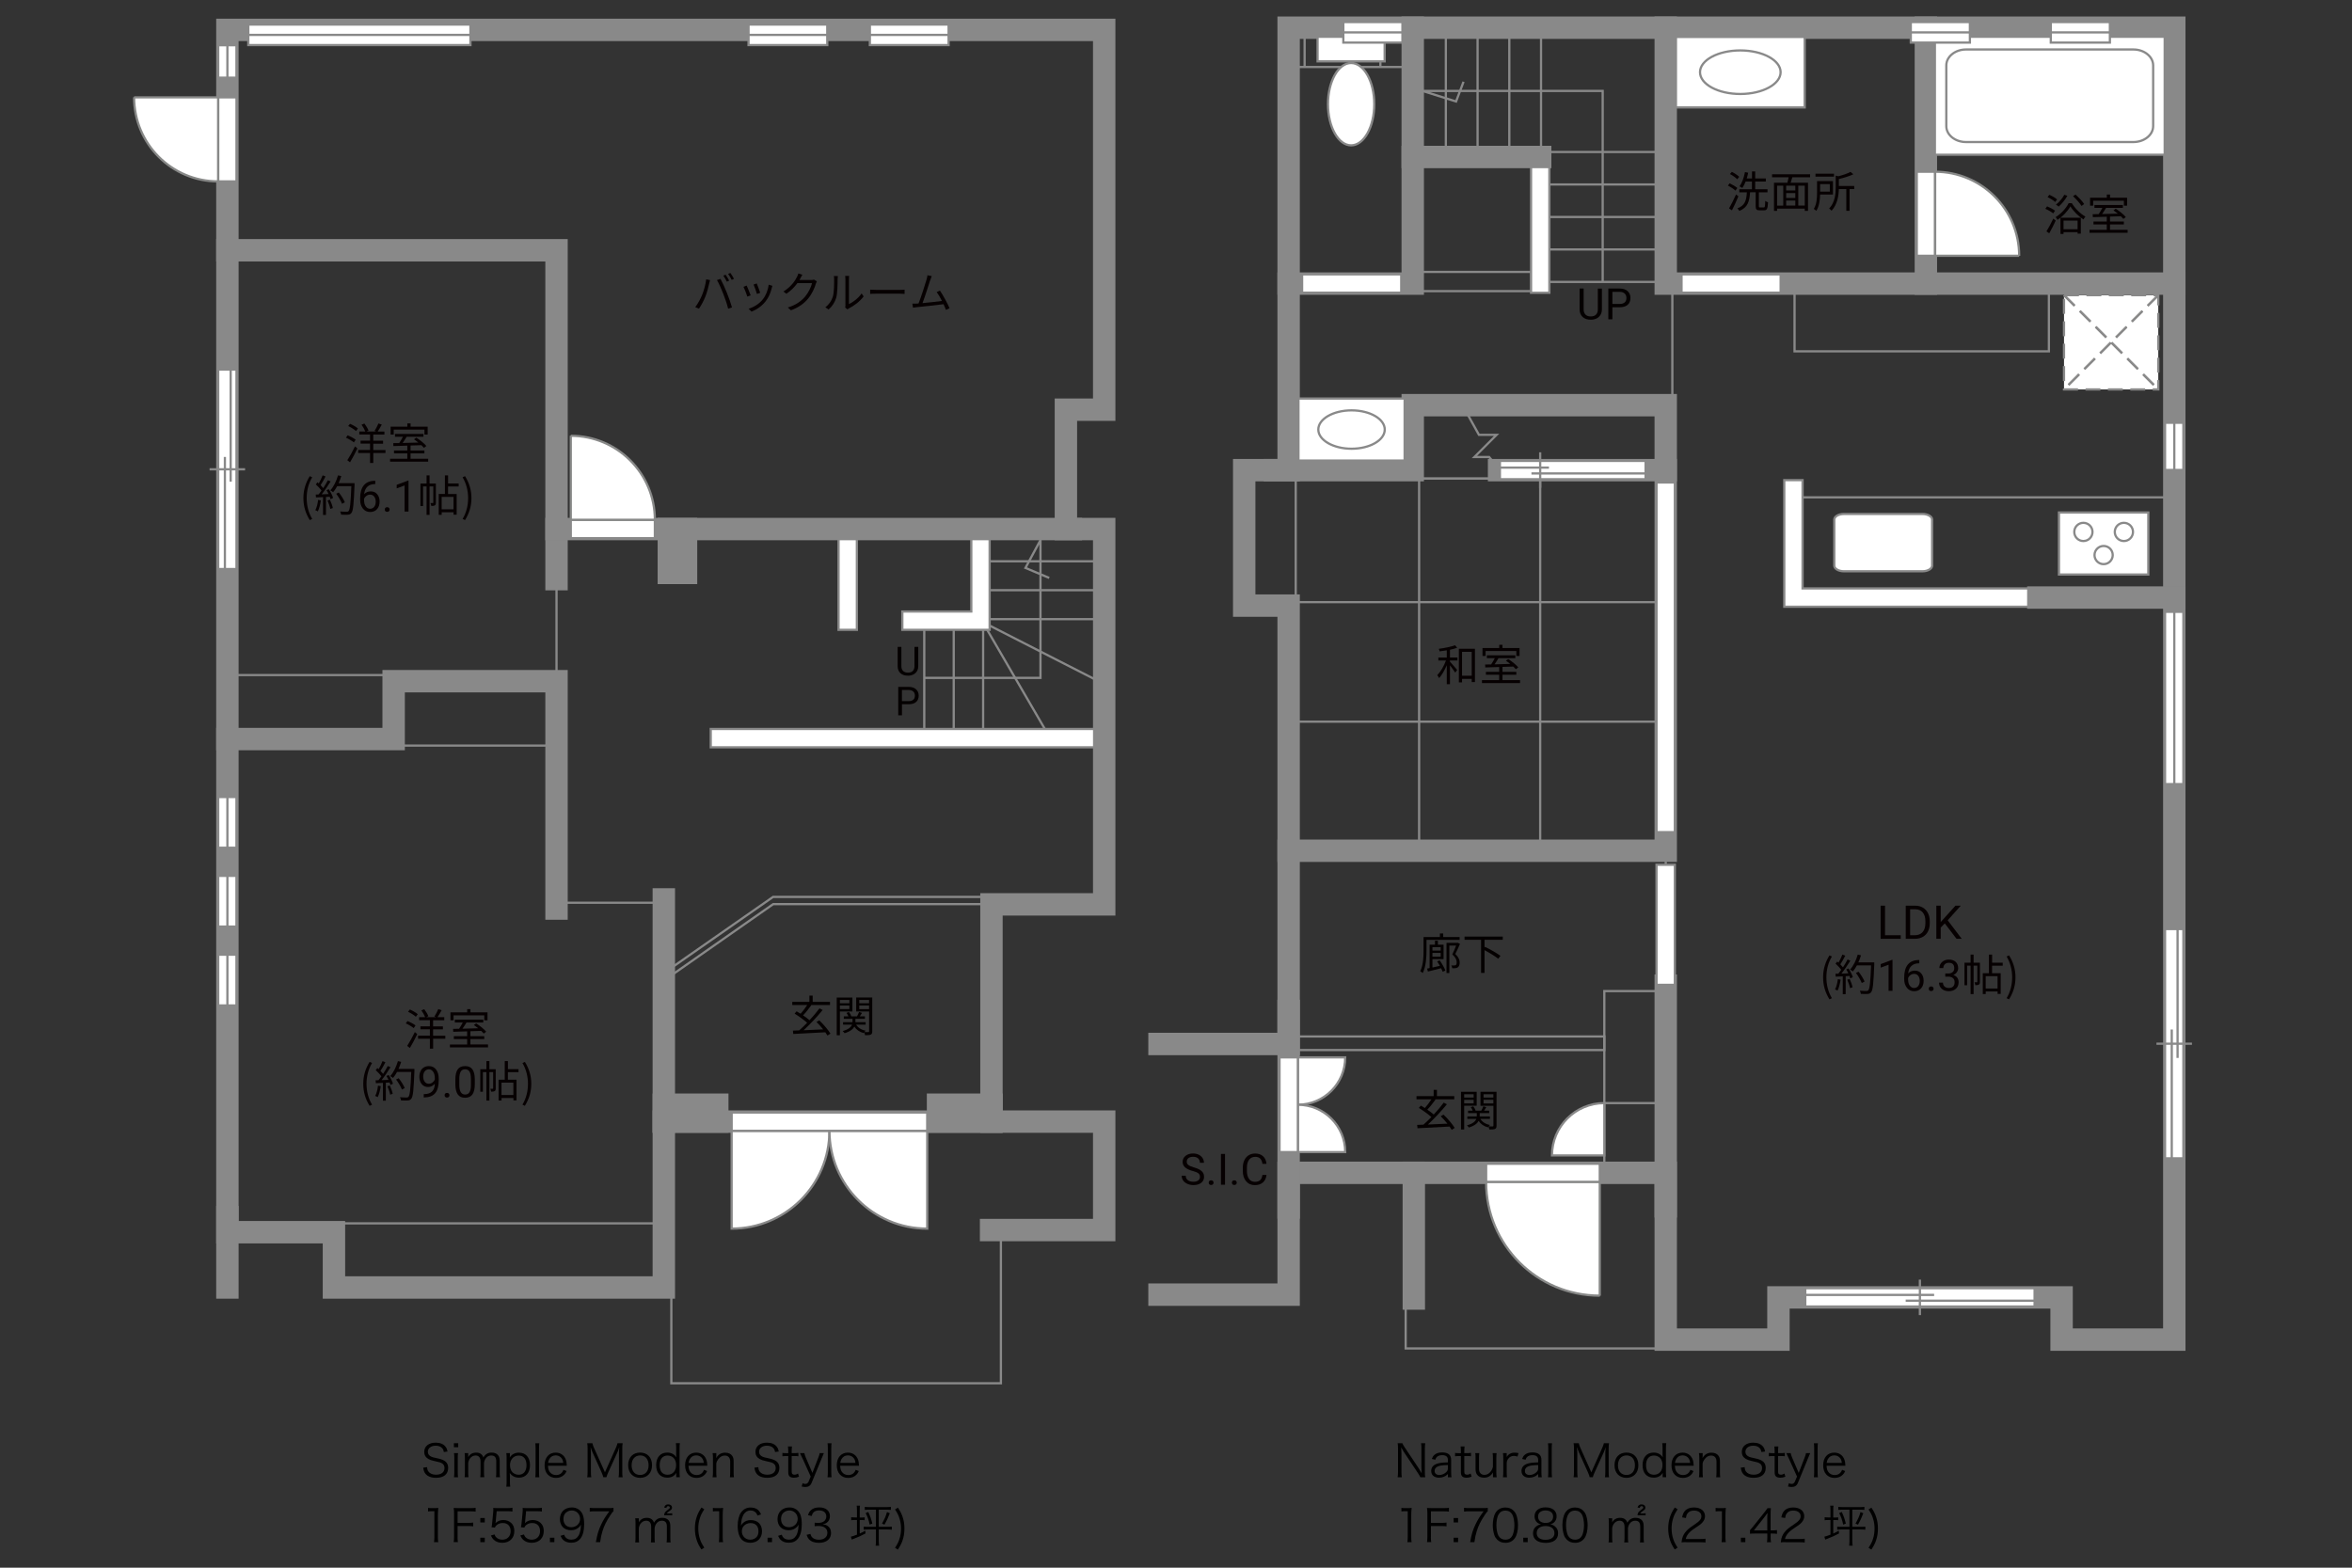 <?xml version="1.0" encoding="UTF-8"?><svg xmlns="http://www.w3.org/2000/svg" viewBox="0 0 630 420"><rect x="0" y="0" width="630" height="420" fill="#333333" stroke="none"/><defs><style>.cls-1{fill:#040000;}.cls-2{fill:#060001;}.cls-3,.cls-4,.cls-5,.cls-6,.cls-7,.cls-8{stroke-width:.6px;}.cls-3,.cls-4,.cls-7,.cls-9{fill:none;}.cls-3,.cls-4,.cls-8{stroke-dasharray:0 0 4 2;}.cls-3,.cls-6,.cls-7,.cls-10,.cls-9,.cls-8{stroke:#898989;}.cls-4{stroke:#898988;}.cls-5{stroke:#888988;}.cls-5,.cls-6,.cls-8{fill:#fff;}.cls-10{fill:#888988;}.cls-10,.cls-9{stroke-linecap:square;stroke-width:6px;}</style></defs><g id="kan"><line class="cls-7" x1="103.81" y1="180.86" x2="60.91" y2="180.86"/><line class="cls-7" x1="107.45" y1="199.75" x2="147.99" y2="199.75"/><line class="cls-7" x1="149.07" y1="185.06" x2="149.07" y2="155.05"/><line class="cls-7" x1="149.07" y1="241.85" x2="177.81" y2="241.85"/><polyline class="cls-7" points="265.09 240.29 207.08 240.29 177.81 260.7"/><polyline class="cls-7" points="177.81 262.71 207.11 242.22 266.61 242.22"/><line class="cls-7" x1="247.57" y1="168.74" x2="247.57" y2="195.3"/><line class="cls-7" x1="255.46" y1="168.74" x2="255.46" y2="195.3"/><line class="cls-7" x1="263.34" y1="168.74" x2="263.34" y2="195.3"/><line class="cls-7" x1="264.42" y1="168.74" x2="279.87" y2="195.3"/><line class="cls-7" x1="265.08" y1="167.6" x2="294.04" y2="182.39"/><line class="cls-7" x1="265.08" y1="165.88" x2="294.15" y2="165.88"/><line class="cls-7" x1="265.08" y1="158.12" x2="294.15" y2="158.12"/><line class="cls-7" x1="265.08" y1="150.37" x2="294.15" y2="150.37"/><polyline class="cls-7" points="247.57 181.61 278.7 181.61 278.7 144.68 274.68 152.15 281.04 154.83"/><line class="cls-7" x1="91.39" y1="327.75" x2="177.81" y2="327.75"/><polyline class="cls-7" points="179.82 346.57 179.82 370.59 268.1 370.59 268.1 330.58"/></g><g id="_外壁"><polygon class="cls-6" points="224.61 168.74 224.61 139.79 229.52 139.79 229.52 168.74 224.61 168.74 224.61 168.74"/><polygon class="cls-6" points="241.7 163.83 260.17 163.83 260.17 139.79 265.08 139.79 265.08 168.74 244.15 168.74 241.7 168.74 241.7 163.83 241.7 163.83"/><polygon class="cls-6" points="190.38 200.21 190.38 195.3 297.72 195.3 297.72 200.21 190.38 200.21 190.38 200.21"/><polygon class="cls-9" points="295.77 109.76 295.77 8.01 60.91 8.01 60.91 330.12 89.45 330.12 89.45 344.93 177.81 344.93 177.81 300.49 265.57 300.49 265.57 242.29 295.77 242.29 295.77 141.74 285.51 141.74 285.51 109.76 295.77 109.76"/><line class="cls-9" x1="177.81" y1="300.49" x2="177.81" y2="240.96"/><polyline class="cls-9" points="149.07 243.41 149.07 182.5 105.44 182.5 105.44 198 60.91 198"/><polyline class="cls-9" points="149.07 155.16 149.07 67.05 60.91 67.05"/><line class="cls-9" x1="286.84" y1="141.74" x2="149.07" y2="141.74"/><rect class="cls-10" x="179.15" y="141.74" width="4.61" height="11.75"/><rect class="cls-10" x="177.81" y="295.96" width="14.32" height="4.53"/><rect class="cls-10" x="251.26" y="295.96" width="14.32" height="4.53"/><polyline class="cls-9" points="265.57 300.49 295.77 300.49 295.77 329.54 265.47 329.54"/><line class="cls-9" x1="60.91" y1="326.08" x2="60.91" y2="344.93"/></g><g id="_建距"><polygon class="cls-6" points="200.5 9.35 200.5 12.08 221.59 12.08 221.59 6.58 200.5 6.58 200.5 9.35"/><line class="cls-7" x1="221.59" y1="9.35" x2="200.5" y2="9.35"/><polygon class="cls-6" points="60.91 12.12 63.34 12.12 63.34 20.81 58.44 20.81 58.44 12.12 60.91 12.12"/><line class="cls-7" x1="60.91" y1="20.81" x2="60.91" y2="12.12"/><polygon class="cls-6" points="60.91 213.53 63.34 213.53 63.34 227.12 58.44 227.12 58.44 213.53 60.91 213.53"/><line class="cls-7" x1="60.91" y1="227.12" x2="60.91" y2="213.53"/><polygon class="cls-6" points="60.91 234.65 63.34 234.65 63.34 248.24 58.44 248.24 58.44 234.65 60.91 234.65"/><line class="cls-7" x1="60.91" y1="248.24" x2="60.91" y2="234.65"/><polygon class="cls-6" points="60.91 255.77 63.34 255.77 63.34 269.37 58.44 269.37 58.44 255.77 60.91 255.77"/><line class="cls-7" x1="60.91" y1="269.37" x2="60.91" y2="255.77"/><polygon class="cls-6" points="233 9.35 233 12.08 254.09 12.08 254.09 6.58 233 6.58 233 9.35"/><line class="cls-7" x1="254.09" y1="9.35" x2="233" y2="9.35"/><polygon class="cls-6" points="66.51 9.35 66.51 12.08 126.01 12.08 126.01 6.58 66.51 6.58 66.51 9.35"/><line class="cls-7" x1="126.01" y1="9.35" x2="66.51" y2="9.35"/><polygon class="cls-6" points="60.91 152.45 63.35 152.45 63.35 99.01 58.44 99.01 58.44 152.45 60.91 152.45"/><line class="cls-7" x1="56.14" y1="125.73" x2="65.65" y2="125.73"/><line class="cls-7" x1="60.24" y1="122.42" x2="60.24" y2="152.45"/><line class="cls-7" x1="61.79" y1="99.01" x2="61.79" y2="129.04"/><polygon class="cls-6" points="152.89 141.74 152.89 144.18 175.41 144.18 175.41 139.27 152.89 139.27 152.89 141.74"/><path class="cls-5" d="m152.89,116.75v22.51h22.52c0-12.43-10.08-22.51-22.52-22.51"/><polygon class="cls-6" points="60.91 26.08 63.35 26.08 63.35 48.6 58.44 48.6 58.44 26.08 60.91 26.08"/><path class="cls-5" d="m35.92,26.08h22.51v22.52c-12.43,0-22.51-10.08-22.51-22.52"/><path class="cls-6" d="m222.17,302.96h-26.19v26.2c14.46,0,26.19-11.73,26.19-26.2Z"/><path class="cls-6" d="m222.17,302.96h26.19v26.2c-14.46,0-26.19-11.73-26.19-26.2Z"/><polygon class="cls-6" points="195.98 300.49 195.98 298.05 248.36 298.05 248.36 302.96 195.98 302.96 195.98 300.49"/></g><g id="_文字"><path class="cls-2" d="m94.79,118.52c-.46-.39-1.38-.93-2.13-1.26l.46-.63c.74.29,1.68.79,2.15,1.17l-.48.72Zm-1.76,4.78c.59-.89,1.43-2.4,2.06-3.71l.64.55c-.57,1.22-1.33,2.66-1.97,3.72l-.73-.56Zm.72-9.76c.74.31,1.66.83,2.12,1.26l-.51.68c-.44-.42-1.35-.99-2.09-1.33l.48-.61Zm9.51,7.83h-3.27v2.66h-.87v-2.66h-3.17v-.82h3.17v-1.7h-2.54v-.79h2.54v-1.65h-2.88v-.81h1.61c-.2-.52-.61-1.28-1.01-1.82l.77-.31c.44.57.92,1.36,1.1,1.88l-.56.26h2.66l-.48-.17c.35-.54.8-1.39,1.04-1.99l.9.3c-.35.65-.77,1.37-1.11,1.87h1.81v.81h-2.99v1.65h2.63v.79h-2.63v1.7h3.27v.82Z"/><path class="cls-2" d="m114.69,122.91v.78h-10.21v-.78h4.62v-1.45h-3.56v-.77h3.56v-1.3c-1.4.05-2.7.08-3.72.12l-.05-.79c.48-.01,1.02-.01,1.61-.02.34-.5.71-1.14.99-1.68h-2.13v-.77h7.62v.77h-4.5c-.32.54-.71,1.15-1.07,1.66,1.3-.03,2.76-.07,4.21-.12-.38-.31-.79-.61-1.16-.87l.61-.43c.97.61,2.15,1.55,2.69,2.23l-.65.49c-.17-.21-.41-.45-.68-.71-.96.03-1.95.07-2.9.09v1.33h3.71v.77h-3.71v1.45h4.72Zm-9.24-6.48h-.82v-2.13h4.48v-.86h.87v.86h4.57v2.13h-.86v-1.33h-8.23v1.33Z"/><path class="cls-2" d="m81.27,133.45c0-2.27.64-4.15,1.7-5.88l.66.3c-1.01,1.66-1.48,3.61-1.48,5.58s.48,3.93,1.48,5.58l-.66.31c-1.07-1.74-1.7-3.61-1.7-5.89Z"/><path class="cls-2" d="m85.95,134.06c-.16,1.09-.44,2.2-.82,2.95-.14-.1-.49-.27-.67-.32.38-.71.63-1.74.75-2.76l.74.14Zm2.12-3c.48.74.99,1.73,1.15,2.35l-.68.33c-.05-.2-.12-.42-.22-.66l-1.01.06v4.82h-.78v-4.78l-1.89.09-.07-.78c.23,0,.5-.01.77-.02.25-.3.52-.65.78-1.03-.36-.52-.97-1.17-1.52-1.66l.44-.57c.12.09.23.2.35.3.38-.65.79-1.52,1.03-2.16l.77.29c-.39.78-.88,1.7-1.32,2.33.28.28.52.56.71.8.48-.73.92-1.48,1.24-2.11l.74.32c-.67,1.09-1.6,2.46-2.4,3.46.58-.02,1.22-.06,1.86-.08-.17-.36-.37-.72-.57-1.03l.64-.28Zm.3,2.82c.34.71.67,1.62.78,2.23l-.68.23c-.1-.6-.43-1.53-.74-2.25l.65-.21Zm6.6-4c-.21,5.2-.37,6.99-.85,7.56-.27.34-.52.42-.96.46-.38.03-1.09.02-1.79-.02-.02-.24-.12-.61-.28-.85.78.07,1.48.07,1.77.07.22,0,.37-.02.5-.17.38-.39.58-2.16.75-6.68h-3.8c-.32.61-.7,1.17-1.08,1.62-.16-.14-.55-.39-.75-.51.89-.96,1.63-2.48,2.06-4.01l.87.2c-.2.65-.43,1.29-.71,1.89h4.26v.44Zm-3.35,5.1c-.27-.71-.92-1.86-1.57-2.7l.7-.34c.65.81,1.35,1.91,1.62,2.64l-.75.39Z"/><path class="cls-2" d="m100.52,128.8v.89h-.19c-.82.02-1.47.26-1.95.73-.48.47-.76,1.13-.84,1.98.43-.5,1.03-.75,1.78-.75s1.29.25,1.72.76c.43.51.64,1.16.64,1.96,0,.85-.23,1.53-.69,2.04-.46.51-1.08.76-1.86.76s-1.43-.3-1.92-.91c-.49-.61-.74-1.39-.74-2.34v-.4c0-1.52.32-2.68.97-3.48.65-.8,1.61-1.21,2.89-1.23h.19Zm-1.38,3.72c-.36,0-.69.11-.99.32-.3.22-.51.49-.63.81v.39c0,.68.15,1.23.46,1.64.31.42.69.62,1.14.62s.84-.17,1.11-.52c.27-.35.41-.8.41-1.37s-.14-1.02-.41-1.37c-.27-.35-.64-.52-1.09-.52Z"/><path class="cls-2" d="m103.06,136.51c0-.18.05-.33.16-.45.11-.12.27-.18.48-.18s.38.06.49.18c.11.12.17.27.17.45s-.06.32-.17.44-.27.18-.49.18-.38-.06-.48-.18c-.11-.12-.16-.26-.16-.44Z"/><path class="cls-2" d="m109.42,137.05h-1.05v-6.99l-2.11.78v-.95l3-1.13h.16v8.29Z"/><path class="cls-2" d="m116.75,134.67c0,.35-.05.58-.27.72s-.52.16-.96.16c-.02-.22-.12-.56-.22-.78.31.01.54.01.64,0,.09,0,.12-.02.12-.12v-4.34h-1v7.63h-.8v-7.63h-.94v5.27h-.7v-6.04h1.64v-2.18h.8v2.18h1.69v5.13Zm3.26-4.33v2.01h2.31v5.54h-.83v-.65h-3.18v.68h-.79v-5.58h1.65v-4.98h.85v2.16h2.84v.81h-2.84Zm1.47,2.79h-3.18v3.32h3.18v-3.32Z"/><path class="cls-2" d="m123.91,139.03c1-1.65,1.48-3.61,1.48-5.58s-.49-3.92-1.48-5.58l.65-.3c1.08,1.73,1.72,3.61,1.72,5.88s-.64,4.15-1.72,5.89l-.65-.31Z"/><path class="cls-2" d="m110.82,275.44c-.46-.39-1.38-.93-2.13-1.26l.46-.63c.74.29,1.68.79,2.15,1.17l-.48.72Zm-1.76,4.78c.59-.89,1.43-2.4,2.06-3.71l.64.54c-.57,1.22-1.33,2.66-1.97,3.72l-.73-.56Zm.72-9.76c.74.31,1.66.84,2.12,1.26l-.51.68c-.44-.42-1.35-.99-2.09-1.33l.48-.62Zm9.51,7.83h-3.27v2.66h-.87v-2.66h-3.17v-.82h3.17v-1.71h-2.54v-.79h2.54v-1.65h-2.88v-.81h1.61c-.2-.52-.61-1.28-1.01-1.82l.77-.31c.44.57.92,1.36,1.1,1.88l-.56.25h2.66l-.48-.17c.35-.54.8-1.39,1.04-1.99l.9.3c-.35.65-.77,1.37-1.11,1.87h1.81v.81h-2.99v1.65h2.63v.79h-2.63v1.71h3.27v.82Z"/><path class="cls-2" d="m130.72,279.83v.78h-10.21v-.78h4.62v-1.45h-3.56v-.77h3.56v-1.3c-1.4.05-2.7.08-3.72.12l-.05-.79c.48-.01,1.02-.01,1.61-.02.34-.5.71-1.14.99-1.68h-2.13v-.77h7.62v.77h-4.5c-.32.54-.71,1.15-1.07,1.66,1.3-.04,2.76-.07,4.21-.12-.38-.31-.79-.61-1.16-.87l.61-.43c.97.62,2.15,1.55,2.69,2.23l-.65.49c-.17-.21-.41-.45-.68-.71-.96.03-1.95.07-2.9.09v1.33h3.71v.77h-3.71v1.45h4.72Zm-9.24-6.48h-.82v-2.13h4.48v-.86h.87v.86h4.57v2.13h-.86v-1.33h-8.23v1.33Z"/><path class="cls-2" d="m97.3,290.37c0-2.27.64-4.15,1.7-5.88l.66.3c-1.01,1.66-1.48,3.61-1.48,5.58s.48,3.93,1.48,5.58l-.66.31c-1.07-1.74-1.7-3.61-1.7-5.89Z"/><path class="cls-2" d="m101.99,290.99c-.16,1.09-.44,2.2-.82,2.95-.14-.1-.49-.27-.67-.32.38-.71.63-1.74.75-2.76l.74.14Zm2.12-3c.48.74.99,1.73,1.15,2.35l-.68.33c-.05-.2-.12-.42-.22-.66l-1.01.06v4.82h-.78v-4.78l-1.89.09-.07-.78c.23,0,.5-.01.77-.02.25-.3.52-.65.78-1.03-.36-.52-.97-1.17-1.52-1.66l.44-.57c.12.09.23.2.35.3.38-.65.79-1.52,1.03-2.16l.77.29c-.39.78-.88,1.71-1.32,2.33.28.28.52.56.71.8.48-.73.92-1.48,1.24-2.11l.74.33c-.67,1.09-1.6,2.46-2.4,3.46.58-.02,1.22-.06,1.86-.08-.17-.36-.37-.72-.57-1.03l.64-.28Zm.3,2.82c.34.71.67,1.62.78,2.23l-.68.23c-.1-.6-.43-1.53-.74-2.25l.65-.21Zm6.6-4c-.21,5.2-.37,6.99-.85,7.56-.27.34-.52.42-.96.46-.38.03-1.09.02-1.79-.02-.02-.24-.12-.61-.28-.85.78.07,1.48.07,1.77.07.22,0,.37-.02.5-.17.38-.39.58-2.16.75-6.68h-3.8c-.32.62-.7,1.17-1.08,1.62-.16-.14-.55-.39-.75-.51.89-.96,1.63-2.48,2.06-4.01l.87.2c-.2.65-.43,1.29-.71,1.89h4.26v.44Zm-3.35,5.1c-.27-.71-.92-1.86-1.57-2.7l.7-.34c.65.81,1.35,1.91,1.62,2.64l-.75.39Z"/><path class="cls-2" d="m116.46,290.35c-.22.26-.48.47-.78.63-.3.16-.64.24-1,.24-.48,0-.89-.12-1.24-.35-.35-.23-.63-.56-.82-.99-.19-.42-.29-.89-.29-1.41,0-.55.1-1.05.31-1.49.21-.44.51-.78.89-1.01s.83-.35,1.35-.35c.82,0,1.46.31,1.93.92.47.61.71,1.44.71,2.5v.31c0,1.61-.32,2.78-.95,3.52-.63.74-1.59,1.12-2.87,1.14h-.2v-.89h.22c.86-.01,1.53-.24,1.99-.68.46-.44.72-1.12.76-2.07Zm-1.61,0c.35,0,.68-.11.97-.32.3-.22.51-.48.65-.8v-.42c0-.69-.15-1.25-.45-1.68s-.68-.65-1.13-.65-.83.18-1.11.53c-.28.35-.42.82-.42,1.4s.13,1.03.4,1.39c.27.37.63.55,1.08.55Z"/><path class="cls-2" d="m119.09,293.43c0-.18.05-.33.16-.45.11-.12.27-.18.48-.18s.38.06.49.18.17.27.17.45-.06.32-.17.44-.27.18-.49.18-.38-.06-.48-.18c-.11-.12-.16-.26-.16-.44Z"/><path class="cls-2" d="m127.18,290.46c0,1.23-.21,2.14-.63,2.74-.42.6-1.07.9-1.97.9s-1.53-.29-1.95-.88c-.42-.58-.64-1.46-.66-2.62v-1.4c0-1.21.21-2.11.63-2.7.42-.59,1.08-.88,1.97-.88s1.54.28,1.96.85c.42.57.63,1.45.65,2.63v1.36Zm-1.05-1.43c0-.89-.12-1.53-.37-1.94-.25-.41-.64-.61-1.18-.61s-.93.2-1.17.61-.37,1.03-.38,1.86v1.68c0,.89.13,1.55.39,1.97.26.42.65.64,1.18.64s.9-.2,1.15-.6.38-1.03.39-1.89v-1.72Z"/><path class="cls-2" d="m132.78,291.59c0,.35-.05.58-.27.72s-.52.16-.96.16c-.02-.22-.12-.56-.22-.78.31.01.54.01.64,0,.09,0,.12-.02.12-.12v-4.34h-1v7.63h-.8v-7.63h-.94v5.26h-.7v-6.04h1.64v-2.18h.8v2.18h1.69v5.13Zm3.26-4.33v2.01h2.31v5.54h-.83v-.65h-3.18v.68h-.79v-5.58h1.65v-4.98h.85v2.16h2.84v.81h-2.84Zm1.47,2.79h-3.18v3.32h3.18v-3.32Z"/><path class="cls-2" d="m139.94,295.95c1-1.65,1.48-3.61,1.48-5.58s-.49-3.92-1.48-5.58l.65-.3c1.08,1.73,1.72,3.61,1.72,5.88s-.64,4.15-1.72,5.89l-.65-.31Z"/><path class="cls-1" d="m221.64,277.43c-.15-.26-.34-.56-.57-.87-3.12.17-6.41.34-8.59.45l-.09-.9c.5-.01,1.07-.04,1.68-.06.66-.58,1.4-1.29,2.13-2.04-.86-.78-2.25-1.76-3.36-2.45l.53-.62c.34.2.71.42,1.08.65.6-.67,1.29-1.58,1.76-2.33h-4v-.85h4.59v-1.68h.88v1.68h4.64v.85h-5.16l.14.06c-.65.92-1.48,1.97-2.2,2.71.65.44,1.28.89,1.73,1.3,1-1.07,1.95-2.19,2.67-3.18l.85.44c-1.45,1.79-3.42,3.88-5.09,5.42,1.6-.07,3.43-.15,5.23-.23-.56-.7-1.19-1.4-1.79-1.98l.74-.44c1.16,1.09,2.41,2.58,3,3.56l-.8.51Z"/><path class="cls-1" d="m224.97,270.98v6.37h-.85v-10.1h4.2v3.73h-3.35Zm0-3.08v.89h2.54v-.89h-2.54Zm2.54,2.45v-.96h-2.54v.96h2.54Zm6.13,5.97c0,.46-.09.72-.41.87-.29.14-.79.15-1.52.15-.02-.21-.13-.54-.23-.76-.05.07-.09.14-.12.2-1.14-.3-1.98-.91-2.52-1.74-.34.65-1.07,1.3-2.61,1.77-.1-.16-.34-.43-.51-.58,1.64-.45,2.27-1.11,2.5-1.72h-2.4v-.66h2.53v-.9h-2.33v-.65h1.24c-.12-.3-.31-.67-.52-.94l.67-.22c.28.36.54.83.63,1.16h1.51c.2-.36.44-.83.56-1.18l.78.25c-.2.31-.41.65-.59.93h1.37v.65h-2.54v.9h2.74v.66h-2.55c.49.82,1.36,1.39,2.54,1.62-.1.09-.23.24-.34.38.49.02.94.02,1.08.01.15,0,.2-.06.2-.22v-5.31h-3.46v-3.75h4.3v9.07Zm-3.48-8.42v.89h2.63v-.89h-2.63Zm2.63,2.47v-.99h-2.63v.99h2.63Z"/><path class="cls-2" d="m189.16,74.83l1.03.22c-.07.26-.16.59-.21.83-.16.73-.57,2.45-1.06,3.63-.43,1.07-1.06,2.26-1.7,3.19l-.99-.42c.73-.96,1.38-2.18,1.79-3.15.5-1.19.99-2.96,1.14-4.3Zm2.89.2l.94-.31c.46.83,1.21,2.44,1.69,3.67.48,1.15,1.09,2.92,1.39,3.97l-1.03.34c-.29-1.18-.82-2.75-1.31-3.99-.46-1.19-1.17-2.81-1.68-3.66Zm3.27.15l-.63.28c-.23-.48-.63-1.17-.94-1.61l.61-.25c.29.41.72,1.11.95,1.59Zm1.3-.48l-.63.28c-.26-.51-.63-1.16-.96-1.6l.61-.25c.31.42.75,1.15.97,1.58Z"/><path class="cls-2" d="m201.06,79.14l-.88.32c-.17-.6-.8-2.2-1.03-2.61l.86-.34c.23.5.83,2.02,1.06,2.62Zm5.66-1.97c-.31,1.28-.81,2.52-1.65,3.56-1.07,1.37-2.48,2.26-3.78,2.76l-.77-.78c1.35-.39,2.82-1.28,3.77-2.47.82-1.01,1.43-2.48,1.6-3.97l1,.31c-.08.24-.13.43-.17.58Zm-3.11,1.28l-.86.3c-.13-.52-.66-2-.9-2.52l.85-.29c.2.46.77,1.99.92,2.5Z"/><path class="cls-2" d="m214.41,74.53c-.08.16-.17.33-.28.49h3.14c.31,0,.57-.03.75-.12l.78.48c-.09.16-.21.43-.27.61-.31,1.17-1.03,2.74-2.06,3.99-1.06,1.29-2.44,2.35-4.62,3.15l-.83-.75c2.12-.63,3.57-1.68,4.63-2.91.9-1.07,1.61-2.56,1.86-3.62h-3.92c-.71.97-1.68,2.01-2.95,2.85l-.8-.6c1.99-1.19,3.14-2.88,3.64-3.92.12-.2.29-.61.36-.92l1.08.35c-.2.3-.41.7-.51.92Z"/><path class="cls-2" d="m223.08,79.47c.34-1.06.35-3.37.35-4.66,0-.35-.03-.6-.08-.85h1.07c-.01.14-.06.49-.06.83,0,1.29-.05,3.77-.36,4.93-.35,1.24-1.09,2.38-2.06,3.19l-.87-.59c.97-.7,1.67-1.73,2.02-2.85Zm3.37,2.26v-6.95c0-.44-.06-.78-.07-.86h1.07c-.01.08-.05.42-.05.86v6.69c1.07-.49,2.49-1.54,3.39-2.85l.54.79c-1,1.36-2.61,2.55-3.95,3.21-.19.1-.31.2-.39.27l-.61-.51c.05-.19.08-.42.08-.65Z"/><path class="cls-2" d="m234.7,77.66h6.35c.58,0,1-.03,1.25-.06v1.14c-.23-.01-.72-.06-1.24-.06h-6.37c-.64,0-1.25.02-1.61.06v-1.14c.35.02.96.06,1.61.06Z"/><path class="cls-2" d="m249.16,75.05c-.34,1.09-1.48,4.65-2.06,6.16,1.71-.16,3.93-.41,5.21-.58-.46-.92-.99-1.82-1.41-2.38l.87-.39c.82,1.19,2.09,3.53,2.57,4.72l-.97.44c-.15-.42-.37-.95-.64-1.52-1.79.23-5.67.66-7.22.8-.29.02-.63.08-.96.13l-.17-1.08c.35.01.74,0,1.08-.01.17-.01.37-.02.58-.04.65-1.6,1.83-5.31,2.16-6.45.14-.53.19-.81.22-1.11l1.16.23c-.12.29-.24.59-.39,1.08Z"/><path class="cls-1" d="m245.96,173.31v5.18c0,.72-.23,1.31-.68,1.76-.45.46-1.06.71-1.82.77h-.27c-.83.01-1.5-.21-1.99-.66-.5-.45-.75-1.07-.75-1.86v-5.19h.99v5.16c0,.55.15.98.46,1.28.3.3.74.46,1.3.46s1-.15,1.3-.46c.3-.3.45-.73.45-1.28v-5.16h1.01Z"/><path class="cls-1" d="m241.6,188.66v2.98h-1v-7.61h2.81c.83,0,1.49.21,1.96.64.47.43.71.99.71,1.69,0,.74-.23,1.31-.69,1.71-.46.4-1.12.6-1.98.6h-1.79Zm0-.82h1.8c.54,0,.95-.13,1.23-.38.29-.25.43-.62.43-1.1s-.14-.82-.43-1.09c-.29-.27-.68-.41-1.18-.42h-1.86v2.99Z"/><line class="cls-7" x1="415.01" y1="75.53" x2="444.24" y2="75.53"/><line class="cls-7" x1="415.01" y1="66.83" x2="444.24" y2="66.83"/><line class="cls-7" x1="415.01" y1="58.13" x2="444.24" y2="58.13"/><line class="cls-7" x1="415.01" y1="49.42" x2="444.24" y2="49.42"/><line class="cls-7" x1="415.01" y1="40.72" x2="444.24" y2="40.72"/><line class="cls-7" x1="412.78" y1="39.61" x2="412.78" y2="8.37"/><line class="cls-7" x1="404.28" y1="39.61" x2="404.28" y2="8.37"/><line class="cls-7" x1="395.78" y1="39.61" x2="395.78" y2="8.37"/><line class="cls-7" x1="387.28" y1="39.61" x2="387.28" y2="8.37"/><polyline class="cls-7" points="429.29 75.53 429.29 24.36 381.02 24.36 390.02 27.19 392.02 21.9"/><line class="cls-7" x1="380.12" y1="128.22" x2="401.31" y2="128.22"/><polyline class="cls-7" points="399.83 123.61 398.89 122.44 394.93 122.44 400.87 116.5 396.15 116.5 392.58 110.06"/><line class="cls-7" x1="347.07" y1="161.32" x2="347.07" y2="127.96"/><rect class="cls-7" x="347.07" y="161.32" width="99.12" height="32.02"/><rect class="cls-7" x="380.12" y="128.22" width="32.43" height="99.71"/><line class="cls-7" x1="446.18" y1="264.07" x2="446.18" y2="225.02"/><rect class="cls-7" x="429.73" y="265.52" width="16.45" height="48.69"/><line class="cls-7" x1="482.83" y1="133.24" x2="584.21" y2="133.24"/><rect class="cls-7" x="480.68" y="77.61" width="68.13" height="16.51"/><line class="cls-7" x1="447.95" y1="108.55" x2="447.95" y2="75.98"/><rect class="cls-7" x="345.17" y="277.68" width="84.56" height="3.64"/><line class="cls-7" x1="429.73" y1="295.53" x2="446.13" y2="295.53"/><polyline class="cls-7" points="376.52 348.97 376.52 361.26 445.41 361.26"/><line class="cls-7" x1="345.31" y1="17.95" x2="375.59" y2="17.95"/><line class="cls-7" x1="369.75" y1="17.95" x2="369.75" y2="9.14"/><line class="cls-7" x1="349.45" y1="17.95" x2="349.45" y2="9.14"/><rect class="cls-7" x="378.79" y="72.85" width="31.31" height="5.15"/><polygon class="cls-6" points="410.1 78.43 410.1 39.61 415.01 39.61 415.01 78.43 410.1 78.43 410.1 78.43"/><polygon class="cls-6" points="477.93 162.55 477.93 131.09 477.93 128.63 482.83 128.63 482.83 157.64 549.33 157.64 549.33 162.55 477.93 162.55 477.93 162.55"/><polyline class="cls-9" points="310.58 346.85 345.17 346.85 345.17 314.21 446.18 314.21 446.18 358.9 476.37 358.9 476.37 347.59 552.21 347.59 552.21 358.9 582.4 358.9 582.4 7.42 345.17 7.42 345.17 125.96 333.27 125.96 333.27 162.25 345.17 162.25 345.17 279.69 310.58 279.69"/><line class="cls-9" x1="345.17" y1="270.84" x2="345.17" y2="323.49"/><line class="cls-9" x1="446.18" y1="323.2" x2="446.18" y2="264.07"/><polyline class="cls-9" points="345.17 227.92 446.18 227.92 446.18 108.55 378.41 108.55 378.41 125.96 341.49 125.96"/><polyline class="cls-9" points="345.17 75.98 378.41 75.98 378.41 7.42"/><line class="cls-9" x1="378.41" y1="42.06" x2="412.55" y2="42.06"/><polyline class="cls-9" points="446.18 7.42 446.18 75.98 582.4 75.98"/><line class="cls-9" x1="515.86" y1="75.98" x2="515.86" y2="7.42"/><line class="cls-9" x1="545.98" y1="160.09" x2="582.4" y2="160.09"/><line class="cls-9" x1="378.7" y1="314.21" x2="378.7" y2="347.89"/><line class="cls-9" x1="401.54" y1="125.96" x2="446.18" y2="125.96"/><path class="cls-6" d="m347.64,295.97v-12.69h12.69c0,7.01-5.68,12.69-12.69,12.69Z"/><path class="cls-6" d="m347.64,295.97v12.69h12.69c0-7.01-5.68-12.69-12.69-12.69Z"/><polygon class="cls-6" points="345.17 283.28 342.73 283.28 342.73 308.66 347.64 308.66 347.64 283.28 345.17 283.28"/><polygon class="cls-6" points="450.41 75.98 450.41 78.41 476.96 78.41 476.96 73.5 450.41 73.5 450.41 75.98"/><polygon class="cls-6" points="446.18 129.26 448.62 129.26 448.62 222.94 443.71 222.94 443.71 129.26 446.18 129.26"/><polygon class="cls-6" points="446.18 231.68 448.62 231.68 448.62 263.85 443.71 263.85 443.71 231.68 446.18 231.68"/><path class="cls-6" d="m429.73,295.53v14.02h-14.02c0-7.74,6.28-14.02,14.02-14.02Z"/><polygon class="cls-6" points="428.51 314.21 428.51 311.78 398.07 311.78 398.07 316.69 428.51 316.69 428.51 314.21"/><path class="cls-5" d="m428.51,347.12v-30.43h-30.44c0,16.81,13.62,30.43,30.44,30.43"/><rect class="cls-6" x="518.27" y="9.85" width="61.56" height="31.61"/><path class="cls-7" d="m576.74,33.79c0,2.35-2.37,4.26-5.27,4.26h-44.88c-2.9,0-5.26-1.91-5.26-4.26v-16.26c0-2.35,2.37-4.27,5.26-4.27h44.88c2.89,0,5.27,1.92,5.27,4.27v16.26Z"/><polygon class="cls-6" points="483.55 347.59 483.55 350.03 544.98 350.03 544.98 345.12 483.55 345.12 483.55 347.59"/><line class="cls-7" x1="514.26" y1="342.82" x2="514.26" y2="352.33"/><line class="cls-7" x1="518.07" y1="346.92" x2="483.55" y2="346.92"/><line class="cls-7" x1="544.98" y1="348.47" x2="510.45" y2="348.47"/><polygon class="cls-6" points="582.4 310.33 584.83 310.33 584.83 248.9 579.92 248.9 579.92 310.33 582.4 310.33"/><line class="cls-7" x1="577.62" y1="279.62" x2="587.13" y2="279.62"/><line class="cls-7" x1="581.72" y1="275.81" x2="581.72" y2="310.33"/><line class="cls-7" x1="583.28" y1="248.9" x2="583.28" y2="283.43"/><polygon class="cls-6" points="401.76 125.96 401.76 128.39 440.78 128.39 440.78 123.48 401.76 123.48 401.76 125.96"/><line class="cls-7" x1="412.55" y1="121.18" x2="412.55" y2="130.69"/><line class="cls-7" x1="414.9" y1="125.28" x2="401.76" y2="125.28"/><line class="cls-7" x1="440.78" y1="126.84" x2="410.21" y2="126.84"/><rect class="cls-6" x="352.92" y="9.85" width="17.97" height="6.59"/><path class="cls-6" d="m355.71,27.91c0-6.09,2.77-11.03,6.2-11.03s6.2,4.95,6.2,11.03-2.77,11.03-6.2,11.03-6.2-4.94-6.2-11.03Z"/><rect class="cls-6" x="347.8" y="106.77" width="28.44" height="16.62"/><path class="cls-7" d="m353.12,115.08c0-2.83,3.98-5.14,8.9-5.14s8.9,2.3,8.9,5.14-3.99,5.14-8.9,5.14-8.9-2.31-8.9-5.14Z"/><rect class="cls-6" x="448.91" y="9.9" width="34.49" height="18.88"/><path class="cls-7" d="m455.36,19.34c0-3.22,4.83-5.83,10.79-5.83s10.8,2.62,10.8,5.83-4.83,5.84-10.8,5.84-10.79-2.62-10.79-5.84Z"/><path class="cls-6" d="m491.33,139.2c0-.83,1.15-1.5,2.57-1.5h21.05c1.42,0,2.58.67,2.58,1.5v12.34c0,.83-1.16,1.51-2.58,1.51h-21.05c-1.42,0-2.57-.68-2.57-1.51v-12.34Z"/><rect class="cls-6" x="551.51" y="137.3" width="23.93" height="16.62"/><path class="cls-6" d="m560.49,142.51c0,1.35-1.09,2.44-2.44,2.44s-2.44-1.09-2.44-2.44,1.09-2.44,2.44-2.44,2.44,1.09,2.44,2.44Z"/><path class="cls-6" d="m571.34,142.51c0,1.35-1.1,2.44-2.44,2.44s-2.44-1.09-2.44-2.44,1.09-2.44,2.44-2.44,2.44,1.09,2.44,2.44Z"/><path class="cls-6" d="m565.91,148.71c0,1.34-1.09,2.43-2.44,2.43s-2.44-1.09-2.44-2.43,1.1-2.44,2.44-2.44,2.44,1.09,2.44,2.44Z"/><rect class="cls-8" x="552.86" y="79.08" width="25.25" height="25.25"/><line class="cls-4" x1="578.11" y1="79.08" x2="552.86" y2="104.33"/><line class="cls-3" x1="578.11" y1="79.08" x2="552.86" y2="104.33"/><line class="cls-4" x1="552.86" y1="79.08" x2="578.11" y2="104.33"/><line class="cls-3" x1="552.86" y1="79.08" x2="578.11" y2="104.33"/><polygon class="cls-6" points="582.4 113.26 584.83 113.26 584.83 125.91 579.92 125.91 579.92 113.26 582.4 113.26"/><line class="cls-7" x1="582.4" y1="125.91" x2="582.4" y2="113.26"/><polygon class="cls-6" points="582.4 163.91 584.83 163.91 584.83 210.07 579.92 210.07 579.92 163.91 582.4 163.91"/><line class="cls-7" x1="582.4" y1="210.07" x2="582.4" y2="163.91"/><polygon class="cls-6" points="359.82 8.68 359.82 11.41 375.65 11.41 375.65 5.91 359.82 5.91 359.82 8.68"/><line class="cls-7" x1="375.65" y1="8.68" x2="359.82" y2="8.68"/><polygon class="cls-6" points="511.82 8.68 511.82 11.41 527.65 11.41 527.65 5.91 511.82 5.91 511.82 8.68"/><line class="cls-7" x1="527.65" y1="8.68" x2="511.82" y2="8.68"/><polygon class="cls-6" points="549.32 8.68 549.32 11.41 565.15 11.41 565.15 5.91 549.32 5.91 549.32 8.68"/><line class="cls-7" x1="565.15" y1="8.68" x2="549.32" y2="8.68"/><polygon class="cls-6" points="348.78 75.98 348.78 78.41 375.33 78.41 375.33 73.5 348.78 73.5 348.78 75.98"/><polygon class="cls-6" points="515.86 68.53 513.42 68.53 513.42 46.01 518.33 46.01 518.33 68.53 515.86 68.53"/><path class="cls-5" d="m540.85,68.53h-22.51v-22.52c12.43,0,22.51,10.08,22.51,22.52"/><path class="cls-2" d="m504.92,250.56h4.21v.96h-5.39v-8.88h1.18v7.92Z"/><path class="cls-2" d="m510.47,251.52v-8.88h2.51c.77,0,1.46.17,2.05.51.59.34,1.05.83,1.38,1.46.32.63.49,1.35.49,2.17v.57c0,.84-.16,1.57-.48,2.2-.32.63-.79,1.11-1.38,1.45-.6.34-1.3.51-2.1.52h-2.46Zm1.17-7.93v6.97h1.23c.9,0,1.61-.28,2.11-.84.5-.56.75-1.36.75-2.4v-.52c0-1.01-.24-1.79-.71-2.35-.47-.56-1.15-.84-2.02-.85h-1.37Z"/><path class="cls-2" d="m520.92,247.39l-1.09,1.13v3h-1.17v-8.88h1.17v4.39l3.95-4.39h1.42l-3.5,3.92,3.77,4.96h-1.4l-3.15-4.13Z"/><path class="cls-2" d="m488.33,261.84c0-2.27.64-4.15,1.7-5.88l.66.3c-1.01,1.66-1.48,3.61-1.48,5.58s.48,3.93,1.48,5.58l-.66.31c-1.07-1.74-1.7-3.61-1.7-5.89Z"/><path class="cls-2" d="m493.02,262.45c-.16,1.09-.44,2.2-.82,2.95-.14-.1-.49-.27-.67-.32.38-.71.63-1.74.75-2.76l.74.14Zm2.12-3c.48.74.99,1.73,1.15,2.35l-.68.33c-.05-.2-.12-.42-.22-.66l-1.01.06v4.82h-.78v-4.78l-1.89.09-.07-.78c.23,0,.5-.01.77-.02.25-.3.52-.65.78-1.03-.36-.52-.97-1.17-1.52-1.66l.44-.57c.12.09.23.2.35.3.38-.65.79-1.52,1.03-2.16l.77.29c-.39.78-.88,1.71-1.32,2.33.28.28.52.56.71.8.48-.73.92-1.48,1.24-2.11l.74.33c-.67,1.09-1.6,2.46-2.4,3.46.58-.02,1.22-.06,1.86-.08-.17-.36-.37-.72-.57-1.03l.64-.28Zm.3,2.82c.34.71.67,1.62.78,2.23l-.68.23c-.1-.6-.43-1.53-.74-2.25l.65-.21Zm6.6-4c-.21,5.2-.37,6.99-.85,7.56-.27.34-.52.42-.96.46-.38.03-1.09.02-1.79-.02-.02-.24-.12-.61-.28-.85.78.07,1.48.07,1.77.07.22,0,.37-.02.5-.17.38-.39.58-2.16.75-6.68h-3.8c-.32.62-.7,1.17-1.08,1.62-.16-.14-.54-.39-.75-.51.89-.96,1.63-2.48,2.06-4.01l.87.2c-.2.65-.43,1.29-.71,1.89h4.26v.44Zm-3.35,5.1c-.27-.71-.92-1.86-1.57-2.7l.7-.34c.65.81,1.34,1.91,1.62,2.64l-.75.39Z"/><path class="cls-2" d="m506.92,265.45h-1.05v-6.99l-2.11.78v-.95l3-1.13h.16v8.29Z"/><path class="cls-2" d="m514.1,257.19v.89h-.19c-.82.02-1.46.26-1.95.73s-.76,1.13-.84,1.98c.43-.5,1.03-.75,1.78-.75s1.29.25,1.72.76.64,1.16.64,1.96c0,.85-.23,1.53-.69,2.04s-1.08.76-1.86.76-1.43-.3-1.92-.91-.74-1.39-.74-2.34v-.4c0-1.52.32-2.68.97-3.48.65-.8,1.61-1.21,2.89-1.23h.19Zm-1.38,3.72c-.36,0-.69.11-.99.32-.3.21-.51.49-.63.81v.39c0,.68.15,1.23.46,1.64.31.42.69.62,1.14.62s.84-.17,1.11-.52c.27-.35.41-.8.41-1.37s-.14-1.02-.41-1.37c-.27-.35-.64-.52-1.09-.52Z"/><path class="cls-2" d="m516.63,264.9c0-.18.05-.33.16-.45.11-.12.27-.18.48-.18s.38.06.49.18c.11.12.17.27.17.45s-.06.32-.17.44c-.11.12-.28.18-.49.18s-.38-.06-.48-.18c-.11-.12-.16-.26-.16-.44Z"/><path class="cls-2" d="m521.08,260.81h.79c.49,0,.88-.14,1.17-.39s.42-.59.42-1.03c0-.97-.48-1.45-1.44-1.45-.45,0-.82.13-1.08.39-.27.26-.41.6-.41,1.03h-1.05c0-.65.24-1.2.72-1.63.48-.43,1.08-.65,1.82-.65.78,0,1.39.21,1.83.62.44.41.66.98.66,1.72,0,.36-.12.71-.35,1.04-.23.34-.55.59-.95.75.45.14.8.38,1.05.71.25.33.37.74.37,1.22,0,.74-.24,1.33-.73,1.76s-1.11.65-1.89.65-1.4-.21-1.89-.63-.73-.97-.73-1.66h1.05c0,.43.14.78.42,1.04.28.26.66.39,1.14.39.51,0,.89-.13,1.16-.4.27-.26.4-.64.4-1.14s-.15-.85-.44-1.1-.72-.39-1.27-.4h-.79v-.86Z"/><path class="cls-2" d="m530.33,263.06c0,.35-.05.58-.27.72-.22.14-.52.16-.96.16-.02-.22-.12-.56-.22-.78.31.01.55.01.64,0,.09,0,.12-.02.12-.12v-4.34h-1v7.63h-.8v-7.63h-.94v5.26h-.7v-6.04h1.64v-2.18h.8v2.18h1.69v5.13Zm3.26-4.33v2.01h2.31v5.54h-.83v-.65h-3.18v.68h-.79v-5.58h1.65v-4.98h.85v2.16h2.84v.81h-2.84Zm1.47,2.79h-3.18v3.32h3.18v-3.32Z"/><path class="cls-2" d="m537.49,267.42c1-1.65,1.48-3.61,1.48-5.58s-.49-3.92-1.48-5.58l.65-.3c1.08,1.73,1.72,3.61,1.72,5.88s-.64,4.15-1.72,5.89l-.65-.31Z"/><path class="cls-2" d="m388.37,176.15h2.02v.8h-2.02v.3c.44.46,1.65,1.88,1.94,2.24l-.52.71c-.27-.44-.92-1.31-1.41-1.96v5.07h-.85v-5.1c-.57,1.34-1.32,2.66-2.06,3.46-.1-.23-.32-.58-.49-.79.88-.88,1.81-2.47,2.33-3.92h-2.04v-.8h2.26v-1.93c-.65.1-1.3.2-1.91.28-.05-.21-.14-.49-.24-.68,1.53-.21,3.34-.56,4.36-.96l.58.67c-.53.2-1.22.38-1.94.53v2.09Zm6.7-2.33v8.92h-.86v-.87h-2.59v.95h-.85v-9h4.29Zm-.86,7.21v-6.39h-2.59v6.39h2.59Z"/><path class="cls-2" d="m407.16,182.22v.78h-10.21v-.78h4.62v-1.45h-3.56v-.77h3.56v-1.3c-1.4.05-2.7.08-3.72.12l-.05-.79c.48-.01,1.02-.01,1.61-.02.34-.5.71-1.14.99-1.68h-2.13v-.77h7.62v.77h-4.5c-.33.54-.71,1.15-1.07,1.66,1.3-.03,2.76-.07,4.21-.12-.38-.31-.79-.61-1.16-.87l.62-.43c.97.61,2.14,1.55,2.69,2.23l-.65.49c-.17-.21-.41-.45-.68-.71-.96.03-1.95.07-2.9.09v1.33h3.71v.77h-3.71v1.45h4.72Zm-9.24-6.48h-.82v-2.13h4.48v-.86h.87v.86h4.57v2.13h-.86v-1.33h-8.23v1.33Z"/><path class="cls-1" d="m388.85,302.69c-.15-.26-.34-.56-.57-.87-3.12.17-6.41.34-8.59.45l-.09-.9c.5-.01,1.07-.04,1.68-.06.66-.58,1.4-1.29,2.13-2.04-.86-.78-2.25-1.76-3.36-2.45l.53-.62c.34.2.71.42,1.08.65.6-.67,1.29-1.58,1.76-2.33h-4v-.85h4.59v-1.68h.88v1.68h4.64v.85h-5.16l.14.06c-.65.92-1.48,1.97-2.2,2.71.65.44,1.28.89,1.73,1.3,1-1.07,1.95-2.19,2.67-3.18l.85.44c-1.45,1.79-3.42,3.88-5.09,5.42,1.6-.07,3.43-.15,5.23-.23-.56-.7-1.19-1.4-1.79-1.98l.74-.44c1.16,1.09,2.41,2.58,3,3.56l-.8.51Z"/><path class="cls-1" d="m392.19,296.24v6.37h-.85v-10.1h4.2v3.73h-3.35Zm0-3.08v.89h2.54v-.89h-2.54Zm2.54,2.45v-.96h-2.54v.96h2.54Zm6.13,5.97c0,.46-.09.72-.41.87-.29.14-.79.15-1.52.15-.02-.21-.13-.54-.23-.76-.05.07-.09.14-.12.2-1.14-.3-1.98-.91-2.52-1.74-.34.65-1.07,1.3-2.61,1.77-.1-.16-.34-.43-.51-.58,1.64-.45,2.27-1.11,2.5-1.72h-2.4v-.66h2.53v-.9h-2.33v-.65h1.24c-.12-.3-.31-.67-.52-.94l.67-.22c.28.36.54.83.63,1.16h1.51c.2-.36.44-.83.56-1.18l.78.25c-.2.31-.41.65-.59.93h1.37v.65h-2.54v.9h2.74v.66h-2.55c.49.82,1.36,1.39,2.54,1.62-.1.09-.23.24-.34.38.49.02.94.02,1.08.01.15,0,.2-.06.2-.22v-5.31h-3.46v-3.75h4.3v9.07Zm-3.48-8.42v.89h2.63v-.89h-2.63Zm2.63,2.47v-.99h-2.63v.99h2.63Z"/><path class="cls-1" d="m382.1,251.79v2.82c0,1.76-.13,4.35-1.02,6.09-.13-.15-.48-.41-.66-.5.82-1.62.89-3.93.89-5.59v-3.56h4.38v-.96h.88v.96h4.4v.74h-8.87Zm3.53,5.51c.62.86,1.26,1.99,1.53,2.72l-.73.33c-.09-.28-.24-.6-.42-.95-1.25.31-2.54.64-3.53.89l-.22-.79c.21-.04.43-.08.67-.14v-6.26h1.44v-1.07h.78v1.07h1.52v3.86h-2.98v2.25c.62-.14,1.3-.3,2-.45-.23-.42-.49-.82-.73-1.18l.67-.28Zm-1.94-3.56v.94h2.21v-.94h-2.21Zm2.21,2.57v-1.02h-2.21v1.02h2.21Zm5.17-3.42c-.37.85-.83,1.87-1.26,2.69.92.88,1.17,1.62,1.17,2.29,0,.6-.15,1.04-.49,1.29-.17.13-.39.2-.63.22-.27.04-.58.04-.88.01-.01-.22-.09-.54-.22-.75.29.02.57.04.77.02.15-.01.29-.05.41-.1.19-.13.25-.41.25-.74-.01-.58-.25-1.29-1.18-2.12.38-.75.75-1.65,1.02-2.37h-1.81v7.35h-.76v-8.07h2.91l.14-.02.57.31Z"/><path class="cls-1" d="m397.64,251.79v2.06l.15-.17c1.38.66,3.2,1.7,4.12,2.4l-.6.78c-.79-.65-2.34-1.6-3.67-2.31v6.1h-.92v-8.86h-4.43v-.86h10.24v.86h-4.89Z"/><path class="cls-2" d="m319.45,313.72c-.93-.27-1.61-.6-2.04-.99-.42-.39-.64-.87-.64-1.45,0-.65.26-1.19.78-1.61.52-.42,1.19-.64,2.03-.64.57,0,1.07.11,1.51.33.44.22.79.52,1.03.91.24.39.37.81.37,1.26h-1.09c0-.5-.16-.89-.48-1.18-.32-.29-.76-.43-1.34-.43-.54,0-.96.12-1.25.35-.3.24-.45.57-.45.99,0,.34.14.62.43.85.29.23.77.45,1.46.64.69.19,1.22.41,1.61.64.39.23.67.5.86.81.19.31.28.67.28,1.09,0,.67-.26,1.2-.78,1.61-.52.4-1.22.6-2.09.6-.57,0-1.1-.11-1.59-.33-.49-.22-.87-.51-1.14-.89s-.4-.81-.4-1.29h1.09c0,.5.18.89.55,1.18.37.29.86.43,1.48.43.57,0,1.01-.12,1.32-.35.31-.23.46-.55.46-.96s-.14-.72-.42-.94-.8-.44-1.54-.65Z"/><path class="cls-2" d="m323.76,316.85c0-.18.05-.33.16-.45.11-.12.27-.18.48-.18s.38.06.49.18c.11.12.17.27.17.45s-.06.32-.17.44c-.11.12-.28.18-.49.18s-.38-.06-.48-.18c-.11-.12-.16-.26-.16-.44Z"/><path class="cls-2" d="m328.13,317.4h-1.09v-8.25h1.09v8.25Z"/><path class="cls-2" d="m329.97,316.85c0-.18.05-.33.16-.45.11-.12.27-.18.48-.18s.38.06.49.18c.11.12.17.27.17.45s-.06.32-.17.44c-.11.12-.28.18-.49.18s-.38-.06-.48-.18c-.11-.12-.16-.26-.16-.44Z"/><path class="cls-2" d="m339.24,314.78c-.1.87-.42,1.55-.97,2.02s-1.26.71-2.16.71c-.97,0-1.75-.35-2.34-1.05-.59-.7-.88-1.63-.88-2.8v-.79c0-.77.14-1.44.41-2.02.27-.58.66-1.03,1.16-1.34s1.08-.47,1.75-.47c.88,0,1.58.25,2.11.73.53.49.84,1.17.92,2.03h-1.09c-.09-.66-.3-1.14-.62-1.43-.31-.3-.76-.44-1.32-.44-.7,0-1.24.26-1.63.77-.39.51-.59,1.25-.59,2.19v.8c0,.9.19,1.61.56,2.14.37.53.9.79,1.57.79.6,0,1.07-.14,1.39-.41.32-.27.54-.75.64-1.43h1.09Z"/><path class="cls-1" d="m429.08,77.3v5.61c0,.78-.25,1.41-.73,1.91-.49.5-1.14.77-1.97.83h-.29c-.9.01-1.62-.23-2.16-.72-.54-.49-.81-1.16-.82-2.01v-5.62h1.08v5.59c0,.6.17,1.06.49,1.39.33.33.8.5,1.41.5s1.09-.16,1.41-.49c.33-.33.49-.79.49-1.39v-5.59h1.09Z"/><path class="cls-1" d="m431.89,82.32v3.23h-1.09v-8.25h3.04c.9,0,1.61.23,2.12.69.51.46.77,1.07.77,1.83,0,.8-.25,1.42-.75,1.85-.5.43-1.22.65-2.15.65h-1.94Zm0-.89h1.96c.58,0,1.03-.14,1.34-.41.31-.27.46-.67.46-1.19,0-.49-.15-.89-.46-1.18-.31-.3-.73-.45-1.28-.46h-2.02v3.24Z"/><path class="cls-2" d="m549.96,57.17c-.45-.39-1.36-.92-2.11-1.23l.48-.65c.73.29,1.66.78,2.12,1.16l-.49.72Zm-1.8,4.81c.52-.82,1.26-2.2,1.83-3.41l.65.52c-.51,1.14-1.17,2.41-1.74,3.42l-.74-.53Zm2.35-7.86c-.43-.41-1.32-.96-2.05-1.3l.46-.63c.73.31,1.65.82,2.09,1.24l-.5.68Zm4.44.3c.87,1.45,2.32,2.88,3.64,3.6-.17.21-.38.53-.51.78-1.31-.82-2.74-2.24-3.51-3.51-.7,1.24-2.03,2.7-3.47,3.61-.09-.23-.31-.53-.49-.73,1.46-.86,2.84-2.41,3.49-3.73h.85Zm-1.18-1.98c-.6,1.08-1.51,2.19-2.34,2.91-.16-.15-.51-.41-.73-.53.87-.65,1.71-1.65,2.24-2.63l.83.26Zm-1.86,5.89h5.45v4.27h-.86v-.41h-3.77v.49h-.82v-4.35Zm.82.78v2.32h3.77v-2.32h-3.77Zm4.82-3.94c-.44-.72-1.42-1.82-2.27-2.61l.66-.43c.87.77,1.87,1.82,2.32,2.54l-.71.5Z"/><path class="cls-2" d="m569.9,61.58v.78h-10.21v-.78h4.62v-1.45h-3.56v-.77h3.56v-1.3c-1.4.05-2.7.08-3.72.12l-.05-.79c.48-.01,1.02-.01,1.61-.02.34-.5.71-1.14.99-1.68h-2.13v-.77h7.62v.77h-4.5c-.32.54-.71,1.15-1.07,1.66,1.3-.03,2.76-.07,4.21-.12-.38-.31-.79-.61-1.16-.87l.61-.43c.97.61,2.15,1.55,2.69,2.23l-.65.49c-.17-.21-.41-.45-.68-.71-.96.03-1.95.07-2.9.09v1.33h3.71v.77h-3.71v1.45h4.72Zm-9.24-6.48h-.82v-2.13h4.48v-.86h.87v.86h4.57v2.13h-.86v-1.33h-8.23v1.33Z"/><path class="cls-2" d="m464.86,51.07c-.43-.42-1.31-.99-2.03-1.35l.47-.61c.71.34,1.61.86,2.06,1.26l-.51.7Zm.78,1.52c-.49,1.22-1.16,2.67-1.73,3.76l-.77-.52c.53-.92,1.3-2.44,1.87-3.73l.63.5Zm-.31-4.56c-.41-.44-1.25-1.03-1.95-1.41l.51-.58c.7.35,1.55.9,1.97,1.33l-.53.66Zm7.12,7.54c.29,0,.35-.24.38-1.74.19.15.52.3.75.36-.08,1.71-.28,2.16-1.06,2.16h-1.17c-.86,0-1.08-.25-1.08-1.15v-3.69h-1.5c-.16,2.47-.62,4.08-2.88,5-.09-.21-.34-.53-.53-.68,2.08-.77,2.42-2.16,2.55-4.31h-2.02v-.82h3.38v-2.06h-1.69c-.27.66-.56,1.26-.89,1.73-.17-.13-.54-.37-.75-.46.7-.92,1.18-2.35,1.46-3.8l.86.16c-.1.53-.23,1.06-.39,1.55h1.42v-1.89h.85v1.89h2.85v.82h-2.85v2.06h3.3v.82h-2.31v3.68c0,.32.05.38.34.38h.99Z"/><path class="cls-2" d="m480.09,47.5c-.14.49-.3,1.01-.45,1.45h4.65v7.55h-.87v-.61h-7.41v.61h-.83v-7.55h3.58c.13-.44.24-.97.34-1.45h-4.44v-.82h10.19v.82h-4.75Zm-4.08,7.58h1.65v-5.33h-1.65v5.33Zm4.88-5.33h-2.45v1.28h2.45v-1.28Zm0,1.98h-2.45v1.3h2.45v-1.3Zm-2.45,3.35h2.45v-1.35h-2.45v1.35Zm4.98-5.33h-1.74v5.33h1.74v-5.33Z"/><path class="cls-2" d="m487.53,52.12c-.04,1.4-.23,3.17-1.03,4.37-.13-.14-.49-.42-.66-.52.79-1.25.87-3.02.87-4.33v-3.12h4.26v3.6h-3.43Zm3.72-4.8h-4.96v-.78h4.96v.78Zm-3.72,2v2.02h2.6v-2.02h-2.6Zm9.16,1.33h-1.28v5.83h-.86v-5.83h-2c-.05,1.81-.39,4.14-1.96,5.81-.13-.19-.43-.48-.64-.58,1.6-1.7,1.76-4.01,1.76-5.76v-3.07l.68.17c1.23-.31,2.53-.74,3.28-1.17l.76.64c-1.04.51-2.53.95-3.88,1.28v1.86h4.12v.83Z"/><path d="m118.9,389.02c-.1-.48-.19-.72-.42-1-.38-.46-1-.7-1.78-.7-1.24,0-2.1.66-2.1,1.63,0,.62.34,1.07,1.04,1.36.32.13.34.13,1.71.43,1.92.41,2.69,1.14,2.69,2.53,0,1.69-1.16,2.65-3.23,2.65-1.34,0-2.34-.4-2.89-1.14-.31-.42-.44-.79-.56-1.58l1.04-.13c.04.58.12.86.37,1.19.4.53,1.12.83,2,.83,1.43,0,2.29-.67,2.29-1.79,0-.59-.24-1.03-.7-1.28-.4-.23-.53-.26-1.98-.59-.76-.16-1.22-.32-1.63-.55-.74-.42-1.12-1.06-1.12-1.9,0-1.51,1.21-2.48,3.07-2.48,1.19,0,2.11.38,2.65,1.1.28.36.4.66.53,1.27l-1.01.14Z"/><path d="m122.74,386.66v1.07h-1.16v-1.07h1.16Zm-.05,2.65c-.06.42-.08.76-.08,1.36v3.75c0,.55.02.89.08,1.36h-1.08c.06-.52.08-.85.08-1.36v-3.75c0-.58-.02-.94-.08-1.36h1.08Z"/><path d="m124.45,395.77c.06-.43.08-.79.08-1.36v-3.75c0-.6-.02-.92-.08-1.36h.97v.66c0,.06-.01.2-.02.43.11-.2.22-.35.46-.6.41-.41,1-.62,1.69-.62s1.19.2,1.55.61c.18.19.25.34.37.7.56-.92,1.21-1.31,2.22-1.31.79,0,1.39.25,1.75.73.29.38.41.85.41,1.56v2.96c0,.6.02.92.08,1.34h-1.08c.07-.44.08-.72.08-1.36v-2.83c0-1.14-.42-1.63-1.38-1.63-.6,0-1.16.32-1.51.88-.23.35-.4.88-.4,1.24v2.36c0,.6.02.94.08,1.34h-1.08c.06-.43.08-.74.08-1.36v-2.83c0-1.05-.48-1.63-1.34-1.63-.62,0-1.2.34-1.57.91-.22.32-.4.89-.4,1.2v2.35c0,.55.02.88.08,1.36h-1.06Z"/><path d="m135.62,398.29c.06-.47.08-.85.08-1.34v-6.26c0-.58-.02-.92-.08-1.38h.96v.68c0,.16-.01.29-.04.49.54-.85,1.38-1.3,2.45-1.3,1.85,0,2.97,1.26,2.97,3.35s-1.15,3.35-2.95,3.35c-1.06,0-1.91-.44-2.47-1.27.04.34.05.52.05.84v1.49c0,.56.02.91.08,1.36h-1.06Zm5.41-5.76c0-1.63-.77-2.57-2.11-2.57s-2.31,1.03-2.31,2.58c0,.78.25,1.5.68,1.92.42.41,1.02.64,1.64.64,1.31,0,2.1-.97,2.1-2.57Z"/><path d="m144.46,386.66c-.06.43-.08.76-.08,1.36v6.42c0,.54.02.86.08,1.34h-1.08c.06-.43.08-.8.08-1.34v-6.43c0-.59-.02-.91-.08-1.34h1.08Z"/><path d="m146.78,392.68c.04.8.16,1.25.48,1.68.38.53.97.82,1.69.82.97,0,1.64-.48,1.98-1.4l.84.33c-.23.5-.38.72-.66,1-.56.55-1.3.84-2.17.84-1.88,0-3.07-1.32-3.07-3.39s1.18-3.39,2.97-3.39c1.55,0,2.66,1,2.9,2.6.01.13.06.6.08.92h-5.05Zm4.09-.76c-.07-.67-.25-1.1-.64-1.47-.37-.36-.84-.54-1.42-.54-.73,0-1.34.37-1.7,1.04-.17.3-.23.52-.3.97h4.05Z"/><path d="m158.74,389.16c-.18-.38-.31-.76-.54-1.49.04.52.08,1.26.08,1.55v5.13c0,.64.02,1.01.1,1.42h-1.09c.07-.44.1-.79.1-1.42v-6.27c0-.6-.02-.98-.1-1.43h1.39c.07.36.22.79.4,1.19l2.96,6.61,2.95-6.61c.2-.47.34-.84.41-1.19h1.38c-.07.46-.1.8-.1,1.43v6.27c0,.66.02.98.1,1.42h-1.09c.07-.41.1-.84.1-1.42v-5.21c0-.34.04-.98.08-1.47-.12.49-.29.97-.52,1.46l-2.45,5.38c-.24.54-.36.85-.46,1.25h-.85c-.06-.31-.2-.72-.44-1.26l-2.41-5.35Z"/><path d="m168.26,392.55c0-2.08,1.25-3.39,3.2-3.39s3.19,1.32,3.19,3.38-1.25,3.39-3.18,3.39-3.21-1.31-3.21-3.38Zm.92-.02c0,1.63.88,2.63,2.28,2.63s2.27-1,2.27-2.61-.86-2.63-2.24-2.63-2.3,1-2.3,2.61Z"/><path d="m181.13,395.18c0-.17.01-.38.04-.59-.56.88-1.34,1.29-2.44,1.29-1.85,0-2.97-1.27-2.97-3.36s1.15-3.36,2.95-3.36c1.09,0,1.93.44,2.46,1.27v-.18c-.05-.25-.05-.36-.05-.63v-1.61c0-.56-.02-.91-.08-1.37h1.06c-.06.48-.08.83-.08,1.36v6.38c0,.6.02.91.08,1.38h-.96v-.59Zm-4.43-2.67c0,.79.18,1.48.49,1.87.37.47.94.72,1.61.72,1.4,0,2.3-1.02,2.3-2.6,0-.79-.24-1.49-.67-1.91-.42-.41-1-.64-1.63-.64-1.31,0-2.1.96-2.1,2.55Z"/><path d="m184.42,392.68c.04.8.16,1.25.48,1.68.38.53.97.82,1.69.82.97,0,1.64-.48,1.98-1.4l.84.33c-.23.5-.38.72-.66,1-.56.55-1.3.84-2.17.84-1.88,0-3.07-1.32-3.07-3.39s1.18-3.39,2.97-3.39c1.55,0,2.66,1,2.9,2.6.01.13.06.6.08.92h-5.05Zm4.09-.76c-.07-.67-.25-1.1-.64-1.47-.37-.36-.84-.54-1.42-.54-.73,0-1.34.37-1.7,1.04-.17.3-.23.52-.3.97h4.05Z"/><path d="m190.87,395.77c.07-.46.1-.78.1-1.36v-3.75c0-.54-.02-.88-.1-1.36h1v.82c0,.14,0,.24-.04.52.56-.98,1.34-1.45,2.42-1.45.86,0,1.54.31,1.92.9.23.35.34.79.34,1.38v2.96c0,.61.02.95.08,1.34h-1.08c.06-.47.08-.83.08-1.36v-2.79c0-1.08-.52-1.66-1.46-1.66-.67,0-1.21.3-1.72.95-.31.41-.46.71-.55,1.19v2.32c0,.53.02.89.08,1.36h-1.08Z"/><path d="m207.62,389.02c-.1-.48-.19-.72-.42-1-.38-.46-1-.7-1.78-.7-1.24,0-2.1.66-2.1,1.63,0,.62.34,1.07,1.04,1.36.32.13.34.13,1.71.43,1.92.41,2.69,1.14,2.69,2.53,0,1.69-1.16,2.65-3.23,2.65-1.34,0-2.34-.4-2.89-1.14-.31-.42-.44-.79-.56-1.58l1.04-.13c.04.58.12.86.37,1.19.4.53,1.12.83,2,.83,1.43,0,2.29-.67,2.29-1.79,0-.59-.24-1.03-.7-1.28-.4-.23-.53-.26-1.98-.59-.76-.16-1.22-.32-1.63-.55-.74-.42-1.12-1.06-1.12-1.9,0-1.51,1.21-2.48,3.07-2.48,1.19,0,2.11.38,2.65,1.1.28.36.4.66.53,1.27l-1.01.14Z"/><path d="m212.14,387.52c-.06.38-.08.82-.08,1.33v.46h.58c.55,0,.8-.01,1.22-.07v.91c-.38-.06-.68-.07-1.22-.07h-.58v4.17c0,.35.05.53.16.64.13.13.34.2.59.2.31,0,.55-.07.95-.31l.26.84c-.49.2-.86.28-1.36.28-.53,0-.94-.13-1.18-.37-.24-.24-.34-.59-.34-1.15v-4.29h-.48c-.41,0-.68.02-1.08.07v-.91c.34.06.58.07,1.08.07h.48v-.46c0-.48-.02-.94-.08-1.33h1.08Z"/><path d="m214.94,390.71q-.54-1.19-.66-1.4h1.18c.06.34.22.82.41,1.27l1.74,4.03,1.55-4.03c.24-.61.35-.94.4-1.27h1.12c-.07.18-.28.65-.59,1.4l-2.69,6.55c-.31.77-.84,1.12-1.69,1.12-.26,0-.53-.04-.98-.13l.25-.89c.34.16.5.2.73.2.41,0,.7-.22.89-.66l.55-1.32-2.19-4.87Z"/><path d="m222.74,386.66c-.06.43-.08.76-.08,1.36v6.42c0,.54.02.86.08,1.34h-1.08c.06-.43.08-.8.08-1.34v-6.43c0-.59-.02-.91-.08-1.34h1.08Z"/><path d="m225.05,392.68c.04.8.16,1.25.48,1.68.38.53.97.82,1.69.82.97,0,1.64-.48,1.98-1.4l.84.33c-.23.5-.38.72-.66,1-.56.55-1.3.84-2.17.84-1.88,0-3.07-1.32-3.07-3.39s1.18-3.39,2.97-3.39c1.55,0,2.66,1,2.9,2.6.01.13.06.6.08.92h-5.05Zm4.09-.76c-.07-.67-.25-1.1-.64-1.47-.37-.36-.84-.54-1.42-.54-.73,0-1.34.37-1.7,1.04-.17.3-.23.52-.3.97h4.05Z"/><path d="m375.63,386.66c.11.28.26.54.61,1.08l3.79,5.67c.13.2.49.79.78,1.31-.05-.96-.07-1.49-.07-1.6v-5.08c0-.59-.02-.96-.1-1.38h1.12c-.07.43-.1.77-.1,1.38v6.39c0,.6.02.96.1,1.34h-1.31c-.17-.35-.3-.59-.62-1.08l-3.85-5.78c-.1-.14-.49-.83-.66-1.15.05.56.07,1.15.07,1.46v5.12c0,.64.02,1.03.1,1.43h-1.12c.07-.38.1-.8.1-1.43v-6.34c0-.55-.02-.91-.1-1.34h1.26Z"/><path d="m387.83,394.92c-.47.42-.7.58-1.1.73-.41.16-.84.24-1.25.24-1.32,0-2.12-.68-2.12-1.82,0-.96.6-1.66,1.71-1.97.71-.2,1.28-.28,2.76-.31v-.7c0-.82-.52-1.24-1.51-1.24-.66,0-1.15.17-1.49.52-.16.17-.25.34-.37.7l-.94-.2c.22-.55.37-.8.67-1.07.49-.46,1.21-.68,2.11-.68,1.58,0,2.4.67,2.4,1.97v3.37c0,.54.02.84.1,1.32h-.97v-.85Zm0-2.42c-1.43.04-2.11.12-2.65.35-.61.25-.91.66-.91,1.24,0,.66.49,1.08,1.27,1.08.7,0,1.45-.34,1.92-.85.28-.3.37-.55.37-1.03v-.78Z"/><path d="m392.3,387.52c-.06.38-.08.82-.08,1.33v.46h.58c.55,0,.8-.01,1.22-.07v.91c-.38-.06-.68-.07-1.22-.07h-.58v4.17c0,.35.05.53.16.64.13.13.34.2.59.2.31,0,.55-.07.95-.31l.26.84c-.49.2-.86.28-1.36.28-.53,0-.94-.13-1.17-.37s-.34-.59-.34-1.15v-4.29h-.48c-.41,0-.68.02-1.08.07v-.91c.34.06.58.07,1.08.07h.48v-.46c0-.48-.02-.94-.08-1.33h1.08Z"/><path d="m399.88,394.99c0-.13,0-.22.04-.53-.6.98-1.34,1.43-2.42,1.43-.86,0-1.54-.31-1.92-.89-.22-.35-.34-.82-.34-1.39v-2.96c0-.54-.02-.96-.08-1.34h1.08c-.06.42-.08.83-.08,1.36v2.79c0,1.07.52,1.67,1.45,1.67.68,0,1.25-.3,1.73-.95.31-.42.44-.72.55-1.2v-2.31c0-.52-.02-.94-.08-1.36h1.07c-.06.42-.08.8-.08,1.36v3.75c0,.54.02.88.1,1.36h-1v-.78Z"/><path d="m406.47,390.23c-.46-.14-.67-.18-.97-.18-.61,0-1.12.25-1.48.73-.29.37-.4.66-.44,1.2v2.45c0,.54.02.88.08,1.34h-1.08c.06-.55.08-.86.08-1.36v-3.75c0-.6-.02-.92-.08-1.36h1v.68c0,.1,0,.28-.01.36.23-.37.41-.56.66-.73.46-.3.86-.42,1.44-.42.36,0,.56.02,1.07.11l-.26.92Z"/><path d="m412.01,394.92c-.47.42-.7.58-1.1.73-.41.16-.84.24-1.25.24-1.32,0-2.12-.68-2.12-1.82,0-.96.6-1.66,1.71-1.97.71-.2,1.28-.28,2.76-.31v-.7c0-.82-.52-1.24-1.51-1.24-.66,0-1.15.17-1.49.52-.16.17-.25.34-.37.7l-.94-.2c.22-.55.37-.8.67-1.07.49-.46,1.21-.68,2.11-.68,1.58,0,2.4.67,2.4,1.97v3.37c0,.54.02.84.1,1.32h-.97v-.85Zm0-2.42c-1.43.04-2.11.12-2.65.35-.61.25-.91.66-.91,1.24,0,.66.49,1.08,1.27,1.08.7,0,1.45-.34,1.92-.85.28-.3.37-.55.37-1.03v-.78Z"/><path d="m415.72,386.66c-.06.43-.08.76-.08,1.36v6.42c0,.54.02.86.08,1.34h-1.08c.06-.43.08-.8.08-1.34v-6.43c0-.59-.02-.91-.08-1.34h1.08Z"/><path d="m422.95,389.16c-.18-.38-.31-.76-.54-1.49.04.52.08,1.26.08,1.55v5.13c0,.64.02,1.01.1,1.42h-1.09c.07-.44.1-.79.1-1.42v-6.27c0-.6-.02-.98-.1-1.43h1.39c.07.36.22.79.4,1.19l2.96,6.61,2.95-6.61c.2-.47.34-.84.41-1.19h1.38c-.07.46-.1.8-.1,1.43v6.27c0,.66.02.98.1,1.42h-1.09c.07-.41.1-.84.1-1.42v-5.21c0-.34.04-.98.08-1.47-.12.49-.29.97-.52,1.46l-2.45,5.38c-.24.54-.36.85-.46,1.25h-.85c-.06-.31-.2-.72-.44-1.26l-2.41-5.35Z"/><path d="m432.46,392.55c0-2.08,1.25-3.39,3.2-3.39s3.19,1.32,3.19,3.38-1.25,3.39-3.18,3.39-3.21-1.31-3.21-3.38Zm.92-.02c0,1.63.88,2.63,2.28,2.63s2.27-1,2.27-2.61-.86-2.63-2.24-2.63-2.3,1-2.3,2.61Z"/><path d="m445.34,395.18c0-.17.01-.38.04-.59-.56.88-1.34,1.29-2.44,1.29-1.85,0-2.97-1.27-2.97-3.36s1.15-3.36,2.95-3.36c1.09,0,1.93.44,2.46,1.27v-.18c-.05-.25-.05-.36-.05-.63v-1.61c0-.56-.02-.91-.08-1.37h1.06c-.06.48-.08.83-.08,1.36v6.38c0,.6.02.91.08,1.38h-.96v-.59Zm-4.43-2.67c0,.79.18,1.48.49,1.87.37.47.94.72,1.61.72,1.4,0,2.3-1.02,2.3-2.6,0-.79-.24-1.49-.67-1.91-.42-.41-1-.64-1.63-.64-1.31,0-2.1.96-2.1,2.55Z"/><path d="m448.63,392.68c.04.8.16,1.25.48,1.68.38.53.97.82,1.69.82.97,0,1.64-.48,1.98-1.4l.84.33c-.23.5-.38.72-.66,1-.56.55-1.3.84-2.17.84-1.88,0-3.07-1.32-3.07-3.39s1.17-3.39,2.97-3.39c1.55,0,2.66,1,2.9,2.6.01.13.06.6.08.92h-5.05Zm4.09-.76c-.07-.67-.25-1.1-.64-1.47-.37-.36-.84-.54-1.42-.54-.73,0-1.34.37-1.7,1.04-.17.3-.23.52-.3.97h4.05Z"/><path d="m455.07,395.77c.07-.46.1-.78.1-1.36v-3.75c0-.54-.02-.88-.1-1.36h1v.82c0,.14,0,.24-.04.52.56-.98,1.34-1.45,2.42-1.45.86,0,1.54.31,1.92.9.23.35.33.79.33,1.38v2.96c0,.61.02.95.08,1.34h-1.08c.06-.47.08-.83.08-1.36v-2.79c0-1.08-.52-1.66-1.46-1.66-.67,0-1.21.3-1.71.95-.31.41-.46.71-.55,1.19v2.32c0,.53.02.89.08,1.36h-1.08Z"/><path d="m471.82,389.02c-.1-.48-.19-.72-.42-1-.38-.46-1-.7-1.78-.7-1.24,0-2.1.66-2.1,1.63,0,.62.34,1.07,1.04,1.36.32.13.34.13,1.71.43,1.92.41,2.69,1.14,2.69,2.53,0,1.69-1.16,2.65-3.23,2.65-1.34,0-2.34-.4-2.89-1.14-.31-.42-.44-.79-.56-1.58l1.04-.13c.04.58.12.86.37,1.19.4.53,1.12.83,2,.83,1.43,0,2.29-.67,2.29-1.79,0-.59-.24-1.03-.7-1.28-.4-.23-.53-.26-1.98-.59-.76-.16-1.22-.32-1.63-.55-.74-.42-1.12-1.06-1.12-1.9,0-1.51,1.21-2.48,3.07-2.48,1.19,0,2.11.38,2.65,1.1.28.36.4.66.53,1.27l-1.01.14Z"/><path d="m476.35,387.52c-.06.38-.08.82-.08,1.33v.46h.58c.55,0,.8-.01,1.22-.07v.91c-.38-.06-.68-.07-1.22-.07h-.58v4.17c0,.35.05.53.16.64.13.13.34.2.59.2.31,0,.55-.07.95-.31l.26.84c-.49.2-.86.28-1.36.28-.53,0-.94-.13-1.18-.37-.24-.24-.34-.59-.34-1.15v-4.29h-.48c-.41,0-.68.02-1.08.07v-.91c.34.06.58.07,1.08.07h.48v-.46c0-.48-.02-.94-.08-1.33h1.08Z"/><path d="m479.14,390.71q-.54-1.19-.66-1.4h1.17c.06.34.22.82.41,1.27l1.74,4.03,1.55-4.03c.24-.61.35-.94.4-1.27h1.12c-.07.18-.28.65-.59,1.4l-2.69,6.55c-.31.77-.84,1.12-1.69,1.12-.26,0-.53-.04-.98-.13l.25-.89c.33.16.5.2.73.2.41,0,.7-.22.89-.66l.55-1.32-2.2-4.87Z"/><path d="m486.94,386.66c-.06.43-.08.76-.08,1.36v6.42c0,.54.02.86.08,1.34h-1.08c.06-.43.08-.8.08-1.34v-6.43c0-.59-.02-.91-.08-1.34h1.08Z"/><path d="m489.26,392.68c.04.8.16,1.25.48,1.68.38.53.97.82,1.69.82.97,0,1.64-.48,1.98-1.4l.84.33c-.23.5-.38.72-.66,1-.56.55-1.3.84-2.17.84-1.88,0-3.07-1.32-3.07-3.39s1.17-3.39,2.97-3.39c1.55,0,2.66,1,2.9,2.6.01.13.06.6.08.92h-5.05Zm4.09-.76c-.07-.67-.25-1.1-.64-1.47-.37-.36-.84-.54-1.42-.54-.73,0-1.34.37-1.7,1.04-.17.3-.23.52-.3.97h4.05Z"/><path d="m375.36,403.98c.31.05.54.06,1,.06h.76c.41,0,.6-.01,1-.06-.07.73-.11,1.34-.11,1.99v5.83c0,.56.02.91.1,1.36h-1.14c.07-.42.1-.8.1-1.36v-6.94h-.65c-.38,0-.7.02-1.04.07v-.95Z"/><path d="m383.27,411.75c0,.65.02.97.1,1.4h-1.14c.07-.41.1-.78.1-1.4v-6.38c0-.52-.02-.9-.1-1.37.42.02.74.04,1.32.04h3.18c.59,0,.92-.02,1.38-.08v1.02c-.4-.06-.74-.08-1.38-.08h-3.45v3.09h2.81c.58,0,.92-.02,1.37-.08v1.01c-.4-.06-.74-.08-1.37-.08h-2.81v2.93Z"/><path d="m390.56,407.88h-1.19v-1.19h1.19v1.19Zm-1.19,5.28v-1.19h1.19v1.19h-1.19Z"/><path d="m398.51,404.86c-.22.17-.42.43-.89,1.15-1.08,1.67-1.58,2.69-2.05,4.15-.31,1-.44,1.61-.64,3h-1.14c.38-2.17.71-3.25,1.45-4.79.58-1.2,1.09-2.03,2.16-3.48h-3.9c-.56,0-.9.02-1.35.08v-1.02c.47.06.79.08,1.37.08h3.6c.71,0,.97-.01,1.39-.06v.88Z"/><path d="m401.03,412.48c-.32-.32-.58-.7-.72-1.1-.3-.84-.46-1.79-.46-2.77,0-1.27.28-2.57.7-3.26.58-.97,1.5-1.47,2.69-1.47.89,0,1.66.29,2.19.85.34.34.58.71.72,1.1.3.83.46,1.79.46,2.78,0,1.45-.31,2.73-.84,3.47-.6.84-1.44,1.26-2.54,1.26-.89,0-1.63-.29-2.19-.85Zm.7-7.17c-.25.28-.44.58-.54.88-.25.73-.37,1.55-.37,2.42,0,1.12.24,2.29.56,2.85.42.7,1.04,1.04,1.86,1.04.6,0,1.12-.19,1.47-.56.26-.28.46-.59.56-.94.25-.74.37-1.54.37-2.42,0-1.04-.23-2.23-.54-2.79-.4-.72-1.04-1.09-1.88-1.09-.62,0-1.12.2-1.5.61Z"/><path d="m409.21,411.97v1.19h-1.19v-1.19h1.19Z"/><path d="m416.45,408.9c.6.44.9,1.08.9,1.88,0,1.64-1.2,2.57-3.31,2.57s-3.41-.91-3.41-2.57c0-.86.35-1.52,1.07-1.99.37-.24.64-.34,1.08-.41-1.06-.19-1.74-1.04-1.74-2.16,0-1.45,1.14-2.38,2.95-2.38s2.96.9,2.96,2.38c0,1.12-.67,1.96-1.74,2.16.5.07.84.22,1.24.52Zm-4.83,1.82c0,1.14.88,1.81,2.36,1.81.84,0,1.52-.22,1.93-.62.3-.28.46-.7.46-1.19,0-1.17-.9-1.88-2.38-1.88s-2.37.72-2.37,1.88Zm.36-4.42c0,1.07.77,1.71,2.03,1.71s2.01-.65,2.01-1.71c0-1.01-.79-1.64-2.03-1.64s-2.01.65-2.01,1.64Z"/><path d="m419.68,412.48c-.32-.32-.58-.7-.72-1.1-.3-.84-.46-1.79-.46-2.77,0-1.27.28-2.57.7-3.26.58-.97,1.5-1.47,2.69-1.47.89,0,1.66.29,2.19.85.34.34.58.71.72,1.1.3.83.46,1.79.46,2.78,0,1.45-.31,2.73-.84,3.47-.6.84-1.44,1.26-2.54,1.26-.89,0-1.63-.29-2.19-.85Zm.7-7.17c-.25.28-.44.58-.54.88-.25.73-.37,1.55-.37,2.42,0,1.12.24,2.29.56,2.85.42.7,1.04,1.04,1.86,1.04.6,0,1.12-.19,1.47-.56.26-.28.46-.59.56-.94.25-.74.37-1.54.37-2.42,0-1.04-.23-2.23-.54-2.79-.4-.72-1.04-1.09-1.88-1.09-.62,0-1.12.2-1.5.61Z"/><path d="m430.87,413.23c.06-.43.08-.79.08-1.36v-3.75c0-.6-.02-.92-.08-1.35h.97v.66c0,.06-.01.2-.02.43.11-.2.22-.35.46-.6.41-.41,1-.62,1.69-.62s1.19.2,1.55.61c.18.19.25.34.37.7.56-.92,1.21-1.31,2.22-1.31.79,0,1.39.25,1.75.73.29.38.41.85.41,1.56v2.96c0,.6.02.92.08,1.34h-1.08c.07-.44.08-.72.08-1.36v-2.83c0-1.14-.42-1.63-1.38-1.63-.6,0-1.16.32-1.51.88-.23.35-.4.88-.4,1.24v2.36c0,.6.02.94.08,1.34h-1.08c.06-.43.08-.74.08-1.36v-2.83c0-1.06-.48-1.63-1.34-1.63-.62,0-1.2.34-1.57.91-.22.32-.4.89-.4,1.2v2.35c0,.55.02.88.08,1.36h-1.06Zm7.75-9.34c.19-.61.5-.85,1.09-.85s1.01.34,1.01.86c0,.28-.1.47-.33.66-.07.07-.2.17-.49.36-.37.26-.44.34-.54.54h.96c.19,0,.32-.01.47-.04v.56c-.24-.02-.3-.02-.48-.02h-1.24c-.2,0-.35,0-.44.01q.01-.06.02-.17c.05-.49.25-.79.83-1.2.6-.43.67-.52.67-.74,0-.2-.18-.35-.43-.35s-.41.13-.5.48l-.59-.11Z"/><path d="m448.6,415.13c-.7-1.07-.98-1.64-1.27-2.51-.32-.97-.49-2-.49-3.12s.17-2.15.49-3.12c.29-.85.58-1.43,1.27-2.5l.76.48c-.67,1.03-.94,1.57-1.2,2.42-.28.86-.41,1.76-.41,2.71s.13,1.86.41,2.72c.26.85.53,1.39,1.2,2.42l-.76.48Z"/><path d="m451.73,413.16c-.76,0-.94.01-1.32.06.13-.95.17-1.13.35-1.58.3-.76.8-1.42,1.56-2.06.42-.36.44-.37,1.83-1.32,1.19-.8,1.58-1.33,1.58-2.06,0-.91-.77-1.5-1.99-1.5-.79,0-1.38.26-1.74.78-.23.32-.34.61-.42,1.21l-1.01-.17c.18-.86.36-1.28.75-1.73.54-.61,1.36-.92,2.41-.92,1.81,0,2.97.91,2.97,2.33,0,.61-.24,1.19-.71,1.7-.36.41-.67.64-2.04,1.55-.95.64-1.33.97-1.73,1.48-.37.49-.54.82-.68,1.39h3.83c.6,0,1.01-.02,1.46-.08v1.01c-.48-.05-.88-.07-1.48-.07h-3.65Z"/><path d="m459.52,403.98c.31.05.54.06,1,.06h.76c.41,0,.6-.01,1-.06-.07.73-.11,1.34-.11,1.99v5.83c0,.56.02.91.1,1.36h-1.14c.07-.42.1-.8.1-1.36v-6.94h-.65c-.38,0-.7.02-1.04.07v-.95Z"/><path d="m467.5,411.97v1.19h-1.19v-1.19h1.19Z"/><path d="m468.73,409.98c.25-.29.53-.62.78-.92l3.03-3.79c.41-.5.62-.8.9-1.22h.9c-.06.71-.07,1.08-.07,2.03v3.93h.46c.5,0,.82-.02,1.25-.08v1c-.44-.06-.74-.08-1.26-.08h-.44v1.03c0,.58.02.85.1,1.3h-1.09c.07-.42.1-.76.1-1.3v-1.03h-3.21c-.67,0-1.03.01-1.43.05v-.9Zm4.65-3.01c0-.63.01-1.02.07-1.63-.25.36-.55.76-.9,1.2l-2.76,3.48h3.59v-3.05Z"/><path d="m478.31,413.16c-.76,0-.94.01-1.32.06.13-.95.17-1.13.35-1.58.3-.76.8-1.42,1.56-2.06.42-.36.44-.37,1.83-1.32,1.19-.8,1.58-1.33,1.58-2.06,0-.91-.77-1.5-1.99-1.5-.79,0-1.38.26-1.74.78-.23.32-.34.61-.42,1.21l-1.01-.17c.18-.86.36-1.28.75-1.73.54-.61,1.36-.92,2.41-.92,1.81,0,2.97.91,2.97,2.33,0,.61-.24,1.19-.71,1.7-.36.41-.67.64-2.04,1.55-.95.64-1.33.97-1.73,1.48-.37.49-.54.82-.68,1.39h3.83c.6,0,1.01-.02,1.46-.08v1.01c-.48-.05-.88-.07-1.48-.07h-3.65Z"/><path d="m490.3,404.54c0-.5-.02-.82-.07-1.16h.89c-.06.38-.07.62-.07,1.14v2.04h.36c.5,0,.74-.01.96-.06v.78c-.29-.04-.56-.05-.97-.05h-.35v3.62c.5-.23.79-.37,1.49-.77l.05.75c-1.1.59-1.79.9-3.19,1.44-.2.07-.34.13-.5.2l-.23-.78c.48-.11.88-.24,1.64-.54v-3.93h-.52c-.5,0-.7.01-1.04.07v-.82c.3.06.54.07,1.04.07h.52v-2.01Zm3.2-.08c-.5,0-.77.01-1.1.06v-.82c.34.05.65.07,1.1.07h4.8c.46,0,.75-.02,1.09-.07v.82c-.34-.05-.59-.06-1.09-.06h-2.15v4.59h2.4c.53,0,.77-.01,1.09-.06v.84c-.35-.05-.65-.07-1.09-.07h-2.4v3.06c0,.55.02.9.1,1.29h-.94c.06-.43.08-.78.08-1.29v-3.06h-2.18c-.44,0-.74.02-1.1.07v-.84c.31.05.58.06,1.1.06h2.18v-4.59h-1.9Zm-.17.61c.58,1.26.78,1.86,1.09,3.11l-.71.28c-.29-1.32-.54-2.04-1.07-3.08l.68-.3Zm5.77.34c-.47,1.24-.84,2.05-1.42,3.06l-.67-.29c.68-1.19,1.03-1.97,1.34-3.09l.74.32Z"/><path d="m501.26,403.9c.7,1.07.98,1.64,1.27,2.5.34.97.49,2,.49,3.12s-.16,2.15-.49,3.12c-.29.86-.58,1.44-1.27,2.51l-.76-.48c.67-1.03.94-1.57,1.2-2.42.28-.86.41-1.76.41-2.72s-.13-1.85-.41-2.71c-.26-.85-.53-1.39-1.2-2.42l.76-.48Z"/><path d="m114.64,403.98c.31.05.54.06,1,.06h.76c.41,0,.6-.01,1-.06-.07.73-.11,1.34-.11,1.99v5.83c0,.56.02.91.1,1.36h-1.14c.07-.42.1-.8.1-1.36v-6.94h-.65c-.38,0-.7.02-1.04.07v-.95Z"/><path d="m122.56,411.75c0,.65.02.97.1,1.4h-1.14c.07-.41.1-.78.1-1.4v-6.38c0-.52-.02-.9-.1-1.37.42.02.74.04,1.32.04h3.18c.59,0,.92-.02,1.38-.08v1.02c-.4-.06-.74-.08-1.38-.08h-3.45v3.09h2.81c.58,0,.92-.02,1.37-.08v1.01c-.4-.06-.74-.08-1.37-.08h-2.81v2.93Z"/><path d="m129.85,407.88h-1.19v-1.19h1.19v1.19Zm-1.19,5.28v-1.19h1.19v1.19h-1.19Z"/><path d="m132.81,407.52q-.02.22-.1.54c.58-.55,1.27-.83,2.1-.83.88,0,1.62.29,2.16.82.54.52.8,1.22.8,2.11,0,1.93-1.26,3.17-3.24,3.17-.94,0-1.71-.28-2.29-.82-.3-.3-.47-.55-.76-1.13l.98-.29c.12.34.2.49.38.7.41.46,1.01.71,1.7.71,1.34,0,2.24-.91,2.24-2.29s-.83-2.18-2.1-2.18c-.61,0-1.14.17-1.57.5-.29.23-.42.4-.55.72l-.9-.08c.1-.47.13-.72.18-1.24l.26-2.71c.02-.35.04-.49.04-.72,0-.17,0-.22-.02-.52.37.05.56.06,1.27.06h2.47c.65,0,.92-.02,1.4-.1v1.02c-.46-.07-.84-.1-1.4-.1h-2.82l-.25,2.65Z"/><path d="m140.69,407.52q-.02.22-.1.54c.58-.55,1.27-.83,2.1-.83.88,0,1.62.29,2.16.82.54.52.8,1.22.8,2.11,0,1.93-1.26,3.17-3.24,3.17-.94,0-1.71-.28-2.29-.82-.3-.3-.47-.55-.76-1.13l.98-.29c.12.34.2.49.38.7.41.46,1.01.71,1.7.71,1.34,0,2.24-.91,2.24-2.29s-.83-2.18-2.1-2.18c-.61,0-1.14.17-1.57.5-.29.23-.42.4-.55.72l-.9-.08c.1-.47.13-.72.18-1.24l.26-2.71c.02-.35.04-.49.04-.72,0-.17,0-.22-.02-.52.37.05.56.06,1.27.06h2.47c.65,0,.92-.02,1.4-.1v1.02c-.46-.07-.84-.1-1.4-.1h-2.82l-.25,2.65Z"/><path d="m148.49,411.97v1.19h-1.19v-1.19h1.19Z"/><path d="m151.11,411.16c.14.4.24.56.43.77.34.37.85.56,1.51.56.86,0,1.49-.35,1.93-1.1.23-.38.42-.97.52-1.54.05-.3.08-.79.11-1.4-.17.32-.26.44-.48.67-.61.58-1.28.84-2.18.84s-1.64-.28-2.16-.79c-.52-.52-.82-1.31-.82-2.16,0-1.91,1.28-3.15,3.25-3.15,1.34,0,2.45.77,2.9,2.01.24.65.35,1.46.35,2.49,0,1.67-.35,3.02-1,3.83-.6.76-1.39,1.12-2.49,1.12-.83,0-1.5-.22-2.01-.65-.34-.28-.53-.55-.84-1.19l.98-.31Zm4.27-4.22c0-1.3-.96-2.27-2.24-2.27-.79,0-1.51.38-1.91,1.02-.19.31-.31.79-.31,1.26,0,1.36.83,2.21,2.13,2.21s2.33-.95,2.33-2.22Z"/><path d="m164.33,404.86c-.22.17-.42.43-.89,1.15-1.08,1.67-1.58,2.69-2.05,4.15-.31,1-.44,1.61-.64,3h-1.14c.38-2.17.71-3.25,1.45-4.79.58-1.2,1.09-2.03,2.16-3.48h-3.9c-.56,0-.9.02-1.35.08v-1.02c.47.06.79.08,1.37.08h3.6c.71,0,.97-.01,1.39-.06v.88Z"/><path d="m170.15,413.23c.06-.43.08-.79.08-1.36v-3.75c0-.6-.02-.92-.08-1.35h.97v.66c0,.06-.01.2-.02.43.11-.2.22-.35.46-.6.41-.41,1-.62,1.69-.62s1.19.2,1.55.61c.18.19.25.34.37.7.56-.92,1.21-1.31,2.22-1.31.79,0,1.39.25,1.75.73.29.38.41.85.41,1.56v2.96c0,.6.02.92.08,1.34h-1.08c.07-.44.08-.72.08-1.36v-2.83c0-1.14-.42-1.63-1.38-1.63-.6,0-1.16.32-1.51.88-.23.35-.4.88-.4,1.24v2.36c0,.6.02.94.08,1.34h-1.08c.06-.43.08-.74.08-1.36v-2.83c0-1.06-.48-1.63-1.34-1.63-.62,0-1.2.34-1.57.91-.22.32-.4.89-.4,1.2v2.35c0,.55.02.88.08,1.36h-1.06Zm7.75-9.34c.19-.61.5-.85,1.09-.85s1.01.34,1.01.86c0,.28-.1.47-.34.66-.07.07-.2.17-.49.36-.37.26-.44.34-.54.54h.96c.19,0,.32-.01.47-.04v.56c-.24-.02-.3-.02-.48-.02h-1.24c-.2,0-.35,0-.44.01q.01-.06.02-.17c.05-.49.25-.79.83-1.2.6-.43.67-.52.67-.74,0-.2-.18-.35-.43-.35s-.41.13-.5.48l-.59-.11Z"/><path d="m187.89,415.13c-.7-1.07-.98-1.64-1.27-2.51-.32-.97-.49-2-.49-3.12s.17-2.15.49-3.12c.29-.85.58-1.43,1.27-2.5l.76.48c-.67,1.03-.94,1.57-1.2,2.42-.28.86-.41,1.76-.41,2.71s.13,1.86.41,2.72c.26.85.53,1.39,1.2,2.42l-.76.48Z"/><path d="m190.93,403.98c.31.05.54.06,1,.06h.76c.41,0,.6-.01,1-.06-.07.73-.11,1.34-.11,1.99v5.83c0,.56.02.91.1,1.36h-1.14c.07-.42.1-.8.1-1.36v-6.94h-.65c-.38,0-.7.02-1.04.07v-.95Z"/><path d="m202.9,406.03c-.16-.38-.24-.55-.42-.75-.36-.4-.83-.6-1.43-.6-.94,0-1.64.5-2.08,1.49-.31.72-.42,1.27-.5,2.58.22-.37.34-.54.6-.77.56-.5,1.2-.73,2.03-.73,1.86,0,3.01,1.15,3.01,3s-1.25,3.08-3.14,3.08c-.85,0-1.66-.28-2.17-.75-.78-.72-1.21-2.06-1.21-3.77,0-1.5.34-2.84.91-3.62.64-.86,1.49-1.31,2.53-1.31.72,0,1.37.18,1.82.5.42.3.66.62,1.01,1.34l-.96.31Zm-1.93,2.02c-.6,0-1.24.26-1.66.68-.4.4-.6.92-.6,1.52,0,1.3.97,2.25,2.27,2.25.78,0,1.5-.37,1.87-.97.19-.31.31-.8.31-1.27,0-1.42-.79-2.22-2.19-2.22Z"/><path d="m206.79,411.97v1.19h-1.19v-1.19h1.19Z"/><path d="m209.4,411.16c.14.4.24.56.43.77.34.37.85.56,1.51.56.86,0,1.49-.35,1.93-1.1.23-.38.42-.97.52-1.54.05-.3.08-.79.11-1.4-.17.32-.26.44-.48.67-.61.58-1.28.84-2.18.84s-1.64-.28-2.16-.79c-.52-.52-.82-1.31-.82-2.16,0-1.91,1.28-3.15,3.25-3.15,1.34,0,2.45.77,2.9,2.01.24.65.35,1.46.35,2.49,0,1.67-.35,3.02-1,3.83-.6.76-1.39,1.12-2.5,1.12-.83,0-1.5-.22-2.01-.65-.34-.28-.53-.55-.84-1.19l.98-.31Zm4.27-4.22c0-1.3-.96-2.27-2.24-2.27-.79,0-1.51.38-1.91,1.02-.19.31-.31.79-.31,1.26,0,1.36.83,2.21,2.13,2.21s2.33-.95,2.33-2.22Z"/><path d="m217.07,410.94c.19.62.36.88.73,1.14.41.29.94.43,1.55.43,1.39,0,2.27-.72,2.27-1.86s-.85-1.83-2.45-1.83c-.34,0-.64.02-.96.06v-.95c.28.05.56.07.89.07.79,0,1.38-.18,1.75-.55.3-.29.48-.73.48-1.16,0-1.03-.72-1.63-1.93-1.63-.73,0-1.26.2-1.6.64-.17.22-.25.41-.38.85l-1-.22c.2-.61.35-.89.65-1.2.53-.58,1.34-.88,2.39-.88,1.74,0,2.84.91,2.84,2.35,0,.73-.31,1.38-.84,1.75-.31.23-.58.32-1.13.43.7.07,1.07.2,1.47.52.53.41.8,1.04.8,1.81,0,1.62-1.25,2.63-3.25,2.63-1.21,0-2.11-.34-2.69-.98-.25-.29-.4-.55-.61-1.16l1.01-.25Z"/><path d="m229.54,404.54c0-.5-.02-.82-.07-1.16h.89c-.06.38-.07.62-.07,1.14v2.04h.36c.5,0,.74-.01.96-.06v.78c-.29-.04-.56-.05-.97-.05h-.35v3.62c.5-.23.79-.37,1.49-.77l.05.75c-1.1.59-1.79.9-3.19,1.44-.2.07-.34.13-.5.2l-.23-.78c.48-.11.88-.24,1.64-.54v-3.93h-.52c-.5,0-.7.01-1.04.07v-.82c.3.06.54.07,1.04.07h.52v-2.01Zm3.2-.08c-.5,0-.77.01-1.1.06v-.82c.34.05.65.07,1.1.07h4.8c.46,0,.75-.02,1.09-.07v.82c-.34-.05-.59-.06-1.09-.06h-2.15v4.59h2.4c.53,0,.77-.01,1.09-.06v.84c-.35-.05-.65-.07-1.09-.07h-2.4v3.06c0,.55.02.9.1,1.29h-.94c.06-.43.08-.78.08-1.29v-3.06h-2.18c-.44,0-.74.02-1.1.07v-.84c.31.05.58.06,1.1.06h2.18v-4.59h-1.9Zm-.17.61c.58,1.26.78,1.86,1.09,3.11l-.71.28c-.29-1.32-.54-2.04-1.07-3.08l.68-.3Zm5.77.34c-.47,1.24-.84,2.05-1.42,3.06l-.67-.29c.68-1.19,1.03-1.97,1.34-3.09l.74.32Z"/><path d="m240.5,403.9c.7,1.07.98,1.64,1.27,2.5.34.97.49,2,.49,3.12s-.16,2.15-.49,3.12c-.29.86-.58,1.44-1.27,2.51l-.76-.48c.67-1.03.94-1.57,1.2-2.42.28-.86.41-1.76.41-2.72s-.13-1.85-.41-2.71c-.26-.85-.53-1.39-1.2-2.42l.76-.48Z"/></g></svg>